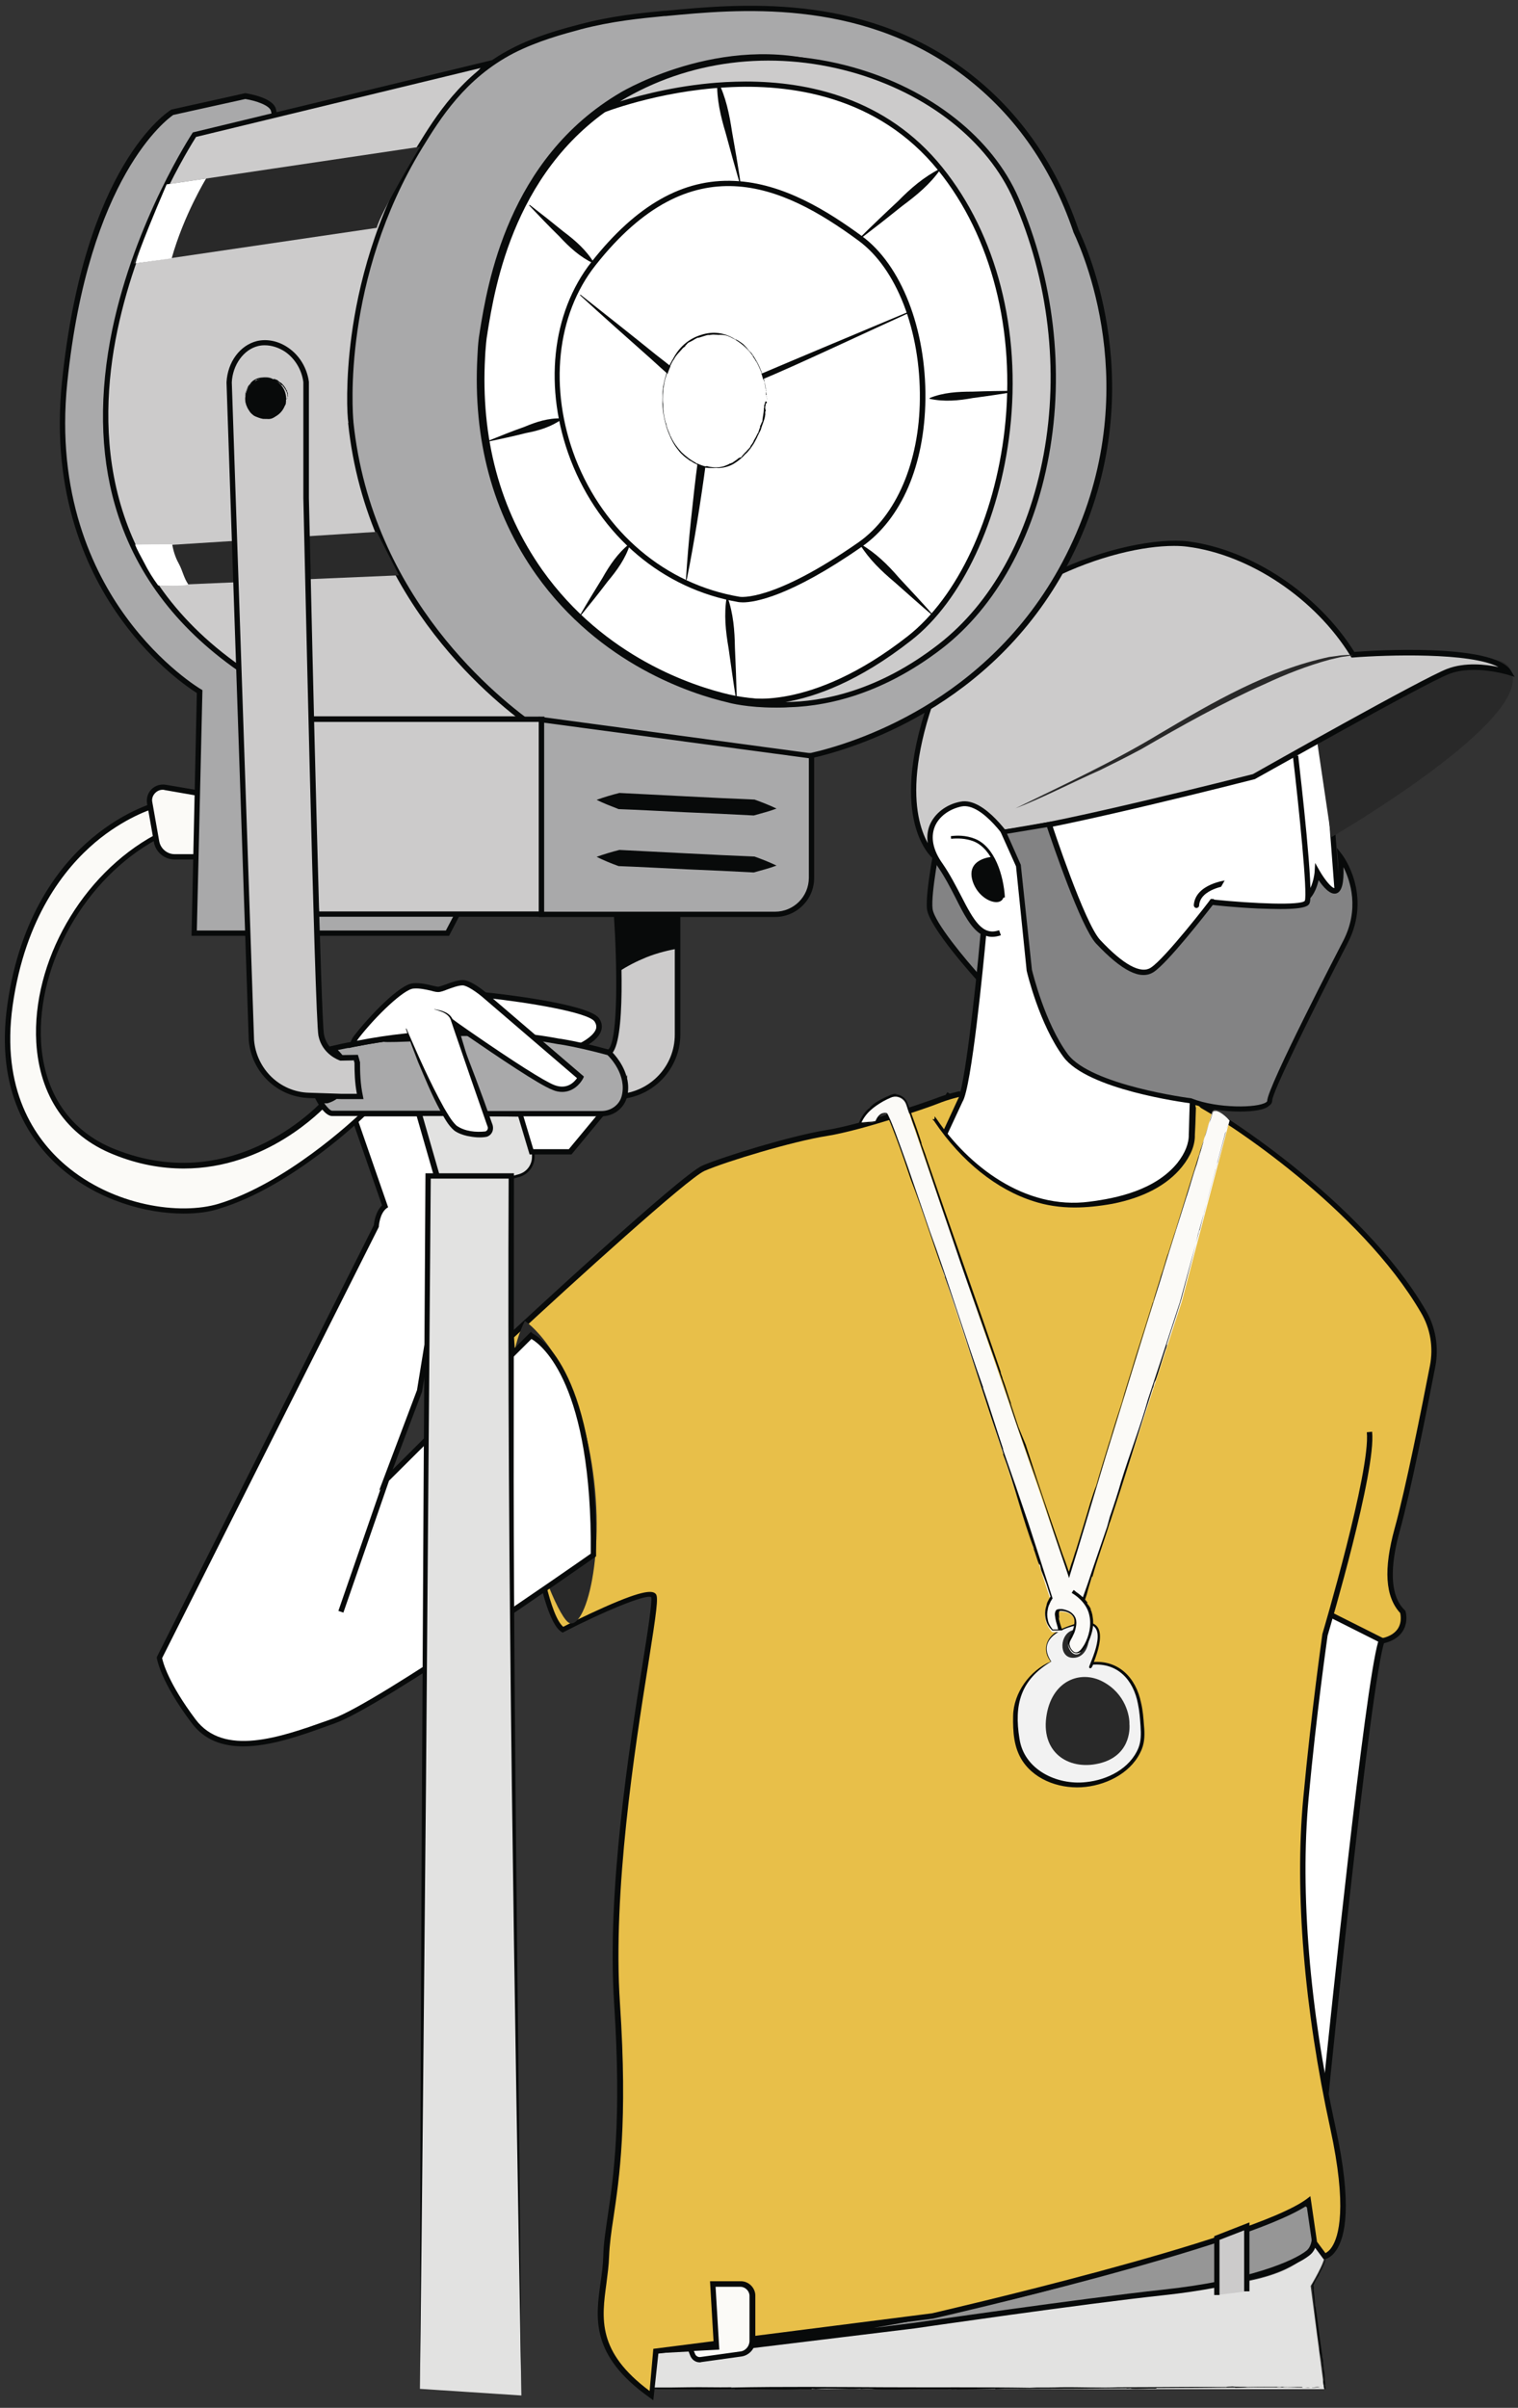 <svg width="193" height="306" viewBox="0 0 193 306" fill="none" xmlns="http://www.w3.org/2000/svg">
<rect x="0" y="0" width="193" height="306" fill="#333333" stroke="none"/>
<g clip-path="url(#clip0_611_5223)">
<path d="M168.354 303.587L166.636 290.518C166.636 290.518 168.522 287.419 168.354 286.745C168.186 286.071 167.074 285.027 167.074 285.027C167.074 285.027 166.569 288.396 158.383 289.945C150.198 291.495 141.608 291.932 141.608 291.932L116.244 295.638L95.763 298.13L83.3 298.804L82.795 303.621H168.354V303.587Z" fill="#E2E2E1"/>
<path d="M168.354 303.352H168.287L168.051 303.385L168.354 303.352Z" fill="#080A0A"/>
<path d="M166.804 303.419C166.838 303.419 166.838 303.453 166.872 303.453L167.815 303.352C167.377 303.284 167.074 303.453 166.804 303.419Z" fill="#080A0A"/>
<path d="M166.501 303.419C166.131 303.385 165.996 303.453 165.895 303.453C166.063 303.419 166.603 303.453 166.501 303.419Z" fill="#080A0A"/>
<path d="M134.871 303.453C134.905 303.453 134.939 303.453 134.972 303.453C134.905 303.419 134.871 303.419 134.871 303.453Z" fill="#080A0A"/>
<path d="M126.585 303.587L126.484 303.621C128.033 303.554 129.751 303.621 131.402 303.587H131.301C135.444 303.587 139.25 303.554 143.36 303.52C143.293 303.52 143.259 303.52 143.191 303.554C143.394 303.554 143.596 303.52 143.831 303.52C143.899 303.52 143.764 303.554 143.697 303.554C144.573 303.621 146.257 303.52 146.796 303.554C147.032 303.554 147.133 303.52 146.998 303.486C150.198 303.486 153.634 303.452 156.901 303.419C157.07 303.419 157.103 303.452 157.036 303.452C159.832 303.351 162.762 303.385 165.625 303.419C165.727 303.385 165.322 303.385 165.625 303.351C164.716 303.318 163.941 303.419 163.099 303.351L163.2 303.318C162.594 303.318 163.065 303.385 162.459 303.351C162.223 303.318 162.526 303.318 162.392 303.318C161.112 303.318 159.764 303.318 158.552 303.351C158.249 303.284 157.171 303.351 156.699 303.284C156.362 303.318 156.025 303.284 155.891 303.351C151.377 303.318 146.762 303.385 142.147 303.385C139.991 303.486 137.398 303.351 134.838 303.385C133.996 303.419 132.783 303.419 131.772 303.419L130.93 303.452C124.901 303.351 118.77 303.419 112.673 303.385C105.734 303.351 99.637 303.284 92.9 303.419C92.9 303.419 92.867 303.419 93.035 303.385C91.081 303.419 89.296 303.351 87.477 303.385C86.702 303.385 85.927 303.419 85.153 303.419C84.412 303.419 83.637 303.419 82.896 303.419C83.064 301.869 83.233 300.286 83.401 298.77C84.142 298.737 84.85 298.669 85.557 298.636C86.298 298.568 87.005 298.535 87.713 298.501C90.374 298.366 93.237 298.231 96.1 298.029C98.963 297.659 101.86 297.322 104.69 296.951V296.985C106.947 296.682 109.136 296.446 111.359 296.177C112.471 296.042 113.583 295.907 114.694 295.806C115.233 295.739 115.806 295.671 116.378 295.604C116.917 295.537 117.49 295.436 118.063 295.368C122.677 294.762 127.494 293.852 132.143 293.246C135.04 292.943 138.779 292.168 141.474 291.865C147.065 291.663 152.488 290.989 157.979 289.911C159.764 289.608 161.55 289.17 163.2 288.429C164.009 288.059 164.817 287.621 165.524 287.048C165.693 286.913 165.861 286.779 166.03 286.61C166.198 286.475 166.333 286.307 166.468 286.105C166.602 285.936 166.737 285.768 166.838 285.566C166.905 285.465 166.939 285.364 166.973 285.263C167.04 285.128 167.074 284.993 167.108 284.825C167.242 284.892 167.478 285.162 167.579 285.263C167.714 285.398 167.849 285.532 167.95 285.701C168.084 285.835 168.185 286.004 168.287 286.172C168.388 286.341 168.489 286.509 168.522 286.711C168.556 286.913 168.455 287.115 168.421 287.284C168.354 287.452 168.287 287.621 168.219 287.789C168.051 288.126 167.882 288.463 167.714 288.8C167.444 289.339 167.108 289.911 166.804 290.45C167.04 292.235 167.175 294.189 167.444 296.109V296.008C167.478 296.951 167.815 298.097 167.781 298.669L167.748 298.568C167.748 299.073 168.051 299.713 168.017 300.017L168.051 300.084C168.152 300.69 168.017 300.151 168.084 300.623C168.118 300.791 168.152 300.69 168.185 301.061C168.084 301.162 168.421 302.543 168.287 302.577C168.253 302.24 168.287 303.116 168.185 302.375C168.185 302.577 168.354 303.587 168.388 303.486C168.455 303.554 168.556 303.958 168.522 303.318L168.455 303.217C168.489 303.015 168.455 303.048 168.489 302.981C168.388 302.172 168.455 302.071 168.388 301.499C168.287 301.128 168.253 300.556 168.219 300.252V300.118C168.253 299.916 167.983 299.208 168.118 299.444C167.882 297.827 167.647 295.941 167.411 294.122C167.343 293.886 167.242 292.741 167.209 293.145C167.209 292.673 167.074 291.326 167.007 290.821C167.007 290.854 167.04 290.854 167.04 290.922C167.04 290.821 167.04 290.686 167.007 290.619C167.007 290.551 167.007 290.484 166.973 290.45C167.007 290.349 167.074 290.282 167.108 290.181C167.141 290.08 167.209 289.979 167.242 289.878C167.343 289.675 167.478 289.473 167.68 289.17C167.68 289.002 168.489 287.688 168.522 287.115C168.59 287.014 168.59 286.981 168.59 287.014C168.623 286.88 168.657 286.779 168.623 286.61C168.59 286.475 168.556 286.341 168.489 286.24C168.388 286.004 168.253 285.835 168.118 285.633C167.983 285.465 167.849 285.296 167.68 285.128L167.579 285.027L167.377 284.825C167.242 284.69 167.108 284.555 166.973 284.454C166.905 284.69 166.872 284.926 166.804 285.128C166.771 285.229 166.737 285.296 166.67 285.398C166.569 285.566 166.468 285.734 166.367 285.869C166.232 286.004 166.131 286.139 166.03 286.273C165.895 286.374 165.794 286.509 165.659 286.61C165.255 287.014 164.649 287.419 164.042 287.755C163.739 287.924 163.436 288.059 163.133 288.193C162.83 288.328 162.56 288.429 162.358 288.564C161.55 288.833 160.236 289.204 159.091 289.473L159.192 289.44C157.878 289.743 156.227 290.012 155.318 290.214C154.914 290.181 154.341 290.282 153.768 290.349C152.893 290.518 151.074 290.753 149.726 290.922C149.524 290.888 148.615 291.057 148.514 290.989C146.627 291.259 144.471 291.461 142.316 291.595L141.844 291.73H141.642C141.541 291.73 141.507 291.764 141.44 291.764L140.631 291.865C140.092 291.932 139.554 292 139.015 292.067C137.937 292.202 136.892 292.337 135.882 292.471H135.949C135.444 292.572 134.838 292.741 134.299 292.876C134.231 292.876 134.265 292.876 134.366 292.842C133.625 292.977 132.918 293.01 132.177 293.111C132.177 293.111 132.177 293.111 132.311 293.078C131.604 293.212 130.863 293.246 130.054 293.414H130.021L129.515 293.516C129.515 293.482 129.549 293.448 129.819 293.414C126.619 293.852 123.419 294.358 120.151 294.863C119.343 294.998 118.534 295.099 117.692 295.233C116.884 295.368 116.075 295.469 115.233 295.57C113.583 295.772 111.966 295.974 110.315 296.177L110.551 296.143L109.271 296.345C109.271 296.345 109.338 296.311 109.406 296.311C107.789 296.48 106.105 296.749 104.521 296.918C104.521 296.918 104.757 296.85 104.555 296.884C103.41 297.086 102.669 297.052 102.096 297.221C102.029 297.221 101.995 297.187 102.13 297.187C100.513 297.389 98.862 297.625 97.212 297.827L95.966 297.962C95.561 297.996 95.123 297.996 94.719 298.029C93.877 298.063 93.069 298.097 92.227 298.164C89.498 298.433 86.433 298.501 83.57 298.737V298.703C83.469 298.703 83.368 298.703 83.266 298.737C83.132 300.387 82.963 301.937 82.761 303.621C84.917 303.621 87.005 303.655 89.128 303.655C90.711 303.655 91.789 303.621 93.406 303.621L93.439 303.655C96.134 303.554 99.098 303.756 101.894 303.621L101.692 303.655C102.13 303.587 103.376 303.688 103.208 303.587L103.713 303.621C105.633 303.486 107.183 303.688 109.507 303.587L109.338 303.621C109.945 303.587 110.686 303.587 111.157 303.621C111.09 303.621 111.124 303.621 110.955 303.621C112.909 303.722 115.065 303.621 117.12 303.621L116.884 303.655C117.861 303.587 119.68 303.655 120.993 303.621L120.926 303.655L121.6 303.621L121.633 303.655C123.351 303.621 124.934 303.621 126.585 303.587Z" fill="#080A0A"/>
<path d="M168.286 301.364C168.286 301.431 168.287 301.499 168.32 301.566C168.287 301.566 168.286 301.431 168.286 301.364Z" fill="#080A0A"/>
<path d="M165.221 280.109C165.828 279.873 166.501 280.21 166.67 280.816C167.108 282.433 167.647 285.296 166.299 286.341C164.413 287.856 158.316 290.248 147.84 291.36C137.364 292.471 116.244 295.57 116.244 295.57L95.763 298.063L83.3 298.737C94.989 298.029 108.597 296.379 123.553 293.078C139.688 289.507 153.667 284.791 165.221 280.109Z" fill="#969696"/>
<path d="M83.334 299.073L83.3 298.4C96.639 297.591 110.18 295.705 123.486 292.741C137.6 289.608 151.613 285.263 165.086 279.772C165.457 279.637 165.895 279.637 166.265 279.839C166.636 280.008 166.872 280.345 167.007 280.715C167.579 282.804 167.95 285.499 166.501 286.61C164.278 288.395 157.676 290.652 147.874 291.697C137.532 292.808 116.513 295.873 116.277 295.907L95.797 298.4L83.334 299.073ZM165.356 280.412C151.815 285.903 137.768 290.282 123.621 293.381C119.444 294.29 115.267 295.132 111.09 295.84L116.21 295.2C116.412 295.166 137.465 292.101 147.806 290.989C158.821 289.81 164.48 287.317 166.097 286.037C166.973 285.364 167.074 283.477 166.367 280.85C166.299 280.648 166.164 280.48 165.996 280.412C165.76 280.345 165.558 280.345 165.356 280.412Z" fill="#080A0A"/>
<path d="M120.724 138.97C120.05 139.981 119.343 140.991 118.669 142.002C119.275 150.962 125.743 157.901 133.052 158.777C142.114 159.855 151.882 151.501 151.68 139.947C153.937 140.89 172.699 152.511 180.952 166.659C182.198 168.781 182.603 171.274 182.131 173.699C181.087 179.19 178.998 189.565 177.651 194.382C175.765 201.085 177.146 203.611 178.325 204.857C178.325 204.857 180.076 210.921 168.354 207.822" fill="#E8BF49"/>
<path d="M173.979 209.034C172.43 209.034 170.543 208.731 168.287 208.125L168.455 207.485C174.249 209.034 176.539 208.26 177.449 207.316C178.291 206.474 178.089 205.295 178.021 204.992C176.101 202.904 175.899 199.4 177.314 194.247C178.661 189.43 180.75 178.988 181.794 173.598C182.266 171.24 181.861 168.815 180.649 166.794C172.969 153.623 155.891 142.406 152.017 140.452C151.949 145.909 149.659 151.063 145.684 154.701C142.012 158.002 137.398 159.619 133.019 159.114C125.238 158.17 118.938 150.827 118.332 142.035V141.934L118.4 141.833C118.736 141.328 119.073 140.823 119.444 140.318C119.781 139.812 120.117 139.307 120.454 138.802L121.027 139.172C120.69 139.678 120.353 140.183 119.983 140.688C119.646 141.16 119.343 141.631 119.006 142.103C119.612 150.558 125.675 157.564 133.086 158.44C137.263 158.945 141.676 157.396 145.213 154.196C149.187 150.591 151.444 145.404 151.343 139.947V139.442L151.815 139.644C154.509 140.789 173.103 152.545 181.255 166.491C182.535 168.646 182.973 171.24 182.468 173.766C181.424 179.19 179.335 189.632 177.988 194.483C175.933 201.826 177.92 203.948 178.594 204.622L178.661 204.689L178.695 204.756C178.729 204.824 179.2 206.542 177.954 207.788C177.112 208.63 175.798 209.034 173.979 209.034Z" fill="#080A0A"/>
<path d="M168.522 266.13C168.522 266.13 173.878 213.38 175.663 208.496L168.388 204.824C168.388 204.824 159.764 221.7 160.472 237.027C161.145 252.319 168.522 266.13 168.522 266.13Z" fill="white"/>
<path d="M168.758 267.275L168.253 266.298C168.185 266.164 160.842 252.252 160.168 237.06C159.461 221.835 168.051 204.858 168.118 204.689L168.286 204.386L176.135 208.327L176.034 208.597C174.282 213.38 168.96 265.625 168.926 266.164L168.758 267.275ZM168.522 205.262C167.377 207.586 160.135 223.047 160.775 236.993C161.347 249.658 166.602 261.448 168.286 264.917C169.095 257.103 173.508 214.458 175.226 208.63L168.522 205.262Z" fill="#080A0A"/>
<path d="M122.105 138.97C122.105 138.97 120.555 139.307 119.006 139.913C117.456 140.52 109.372 143.282 105.06 143.956C100.749 144.629 92.159 147.223 89.397 148.436C86.635 149.648 64.976 169.758 64.976 169.758C64.976 169.758 67.401 204.487 71.544 207.081C71.544 207.081 82.222 201.59 83.064 202.769C83.906 203.948 77.035 233.557 78.416 254.542C79.797 275.528 77.203 281.018 77.035 286.711C76.866 292.404 73.599 297.894 82.795 304.429L83.3 298.737L118.467 294.257C118.467 294.257 159.225 284.96 166.299 279.637L167.074 284.96L168.354 286.677C168.354 286.677 172.834 286.004 169.398 270.34C165.962 254.677 164.918 239.889 165.962 228.538C167.007 217.186 168.388 207.721 168.388 207.721C168.388 207.721 174.586 186.903 174.047 181.918" fill="#E8BF49"/>
<path d="M83.064 305.036L82.593 304.699C75.047 299.343 75.721 294.627 76.361 290.046C76.529 288.934 76.664 287.823 76.698 286.711C76.732 285.094 77.001 283.477 77.27 281.591C77.978 276.842 79.056 269.633 78.079 254.576C77.136 240.26 79.999 222.138 81.717 211.325C82.391 207.148 82.93 203.544 82.795 202.971C82.054 202.567 76.496 204.925 71.713 207.384L71.544 207.485L71.376 207.384C67.132 204.723 64.74 171.24 64.639 169.792V169.623L64.773 169.522C65.649 168.714 86.5 149.345 89.296 148.132C92.024 146.953 100.648 144.326 105.027 143.619C109.372 142.945 117.557 140.115 118.905 139.61C120.454 139.004 122.004 138.667 122.071 138.667L122.206 139.341C122.206 139.341 120.656 139.678 119.174 140.284C117.827 140.823 109.574 143.652 105.161 144.36C100.816 145.033 92.26 147.627 89.565 148.806C87.443 149.749 72.858 162.987 65.346 169.96C66.02 179.526 68.412 204.049 71.612 206.744C72.251 206.407 74.542 205.262 76.9 204.217C81.986 201.96 83.031 202.129 83.401 202.6C83.704 203.038 83.502 204.655 82.424 211.46C80.706 222.239 77.877 240.294 78.82 254.576C79.831 269.7 78.719 276.943 78.012 281.726C77.708 283.679 77.506 285.195 77.439 286.778C77.405 287.924 77.237 289.069 77.102 290.181C76.496 294.661 75.889 298.871 82.593 303.857L83.064 298.501L118.501 293.987C118.871 293.886 159.225 284.656 166.164 279.435L166.602 279.098L167.444 284.892L168.522 286.341C168.691 286.24 169.028 286.037 169.331 285.566C170.207 284.252 171.318 280.547 169.129 270.475C165.828 255.351 164.581 240.496 165.693 228.571C166.737 217.354 168.118 207.822 168.118 207.721V207.687C168.185 207.485 174.282 186.87 173.777 182.019L174.451 181.952C174.99 186.903 169.129 206.71 168.792 207.855C168.724 208.394 167.377 217.691 166.367 228.639C165.289 240.496 166.501 255.283 169.802 270.34C171.958 280.21 171.049 284.319 169.87 286.004C169.23 286.947 168.556 287.082 168.489 287.082L168.287 287.115L166.838 285.162L166.131 280.311C157.979 285.633 120.252 294.29 118.635 294.661L83.704 299.107L83.064 305.036Z" fill="#080A0A"/>
<path d="M124.429 124.318C124.429 124.318 118.501 117.783 118.231 115.56C117.962 113.336 119.545 105.757 119.545 105.757L125.574 104.713C125.574 104.713 131.368 120.545 129.145 122.6C126.922 124.688 124.429 124.318 124.429 124.318Z" fill="#838384"/>
<path d="M124.901 124.688C124.597 124.688 124.395 124.654 124.362 124.654L124.227 124.621L124.16 124.52C123.924 124.25 118.164 117.884 117.861 115.56C117.591 113.303 119.107 105.959 119.174 105.656L119.208 105.42L125.743 104.275L125.844 104.545C126.45 106.195 131.638 120.646 129.313 122.802C127.663 124.452 125.81 124.688 124.901 124.688ZM124.597 123.981C125.103 124.014 127.124 124.048 128.909 122.33C130.391 120.949 127.562 111.147 125.339 105.084L119.814 106.027C119.545 107.307 118.332 113.572 118.568 115.492C118.77 117.21 122.913 122.128 124.597 123.981Z" fill="#080A0A"/>
<path d="M154.712 291.663V284.421L158.518 282.939V291.191" fill="#CCCBCB"/>
<path d="M155.048 291.663H154.375V284.185L158.855 282.433V291.191H158.181V283.444L155.048 284.657V291.663Z" fill="#080A0A"/>
<path d="M90.61 290.282H94.18C94.989 290.282 95.662 290.956 95.662 291.764V297.49C95.662 298.333 95.022 299.074 94.18 299.175L89.094 299.882C88.656 299.949 88.218 299.68 88.05 299.242L87.746 298.467L91.081 298.299L90.61 290.282Z" fill="#FBFAF7"/>
<path d="M88.959 300.219C88.42 300.219 87.949 299.882 87.746 299.343L87.275 298.13L90.744 297.962L90.273 289.911H94.214C95.191 289.911 96.033 290.754 96.033 291.73V297.457C96.033 298.467 95.258 299.343 94.248 299.478L89.161 300.185C89.094 300.219 89.026 300.219 88.959 300.219ZM88.218 298.77L88.353 299.107C88.454 299.41 88.757 299.579 89.026 299.545L94.113 298.838C94.787 298.77 95.292 298.164 95.292 297.49V291.764C95.292 291.158 94.753 290.619 94.147 290.619H90.98L91.452 298.602L88.218 298.77Z" fill="#080A0A"/>
<path d="M168.59 94.069L170.072 113.606L166.737 118.355L149.76 127.652L137.263 121.117L132.412 103.803C132.412 103.803 166.872 89.723 168.59 94.069Z" fill="white"/>
<path d="M149.76 128.023L136.96 121.353L131.974 103.601L132.244 103.5C133.49 102.995 162.931 91.003 168.051 93.193C168.455 93.361 168.724 93.631 168.859 93.968L168.893 94.069L170.375 113.74L166.939 118.658L149.76 128.023ZM137.532 120.882L149.726 127.282L166.468 118.119L169.701 113.538L168.219 94.17C168.152 94.035 168.017 93.9 167.781 93.799C163.166 91.845 135.848 102.759 132.783 104.006L137.532 120.882Z" fill="#080A0A"/>
<path d="M156.093 112.191C156.093 112.191 152.286 112.595 152.118 115.054L156.093 112.191Z" fill="white"/>
<path d="M152.118 115.391C151.916 115.391 151.781 115.223 151.781 115.02C151.983 112.326 155.891 111.854 156.059 111.854C156.261 111.82 156.396 111.955 156.429 112.157C156.463 112.326 156.328 112.494 156.126 112.528C156.093 112.528 152.589 112.932 152.455 115.088C152.455 115.256 152.286 115.391 152.118 115.391Z" fill="#080A0A"/>
<path d="M169.263 106.397C169.263 106.397 193.045 92.62 192.337 86.052C191.63 79.483 174.013 88.544 167.512 94.574L169.263 106.397Z" fill="#292929"/>
<path d="M118.871 108.89C118.871 108.89 113.212 104.376 118.265 89.42C123.318 74.464 143.09 68.165 151.006 69.142C158.922 70.152 167.343 75.643 171.992 83.222C171.992 83.222 189.575 81.841 191.798 85.445C191.798 85.445 187.419 84.064 184.118 85.344C180.817 86.624 159.427 98.717 159.427 98.717C159.427 98.717 134.366 105.117 127.629 105.791L118.871 108.89Z" fill="#CCCBCB"/>
<path d="M118.804 109.26L118.669 109.159C118.433 108.957 112.875 104.309 117.962 89.319C123.216 73.757 143.562 67.896 151.074 68.805C159.124 69.849 167.579 75.475 172.194 82.852C174.282 82.683 189.912 81.673 192.102 85.243L192.573 86.018L191.697 85.749C191.664 85.749 187.386 84.435 184.253 85.647C181.019 86.894 159.832 98.885 159.596 98.987L159.529 99.02C159.293 99.088 134.467 105.42 127.73 106.094L118.804 109.26ZM149.255 69.378C145.415 69.378 139.621 70.624 133.692 73.588C128.337 76.317 121.33 81.268 118.568 89.521C114.088 102.793 118.13 107.677 118.938 108.486L127.595 105.42C134.097 104.78 158.114 98.683 159.293 98.38C160.606 97.639 180.75 86.254 183.984 85.007C186.24 84.132 188.902 84.435 190.518 84.772C186.948 82.885 176.303 83.222 172.026 83.559H171.823L171.722 83.391C167.242 76.081 158.889 70.489 150.973 69.479C150.467 69.411 149.895 69.378 149.255 69.378Z" fill="#080A0A"/>
<path d="M129.111 102.726C135.309 99.694 141.575 96.797 147.469 93.227C154.24 89.218 161.246 85.142 168.994 83.492L170.476 83.29C170.981 83.256 171.453 83.222 171.958 83.222C171.992 83.222 171.992 83.29 171.958 83.29L170.51 83.492L169.061 83.829C166.232 84.603 163.47 85.681 160.809 86.927C155.419 89.319 150.265 92.216 145.145 95.18C143.394 96.123 141.642 96.999 139.857 97.875C136.353 99.424 132.547 101.412 129.111 102.726Z" fill="#292929"/>
<path d="M125.035 118.389C125.035 118.389 123.216 138.162 122.037 139.913L119.04 146.381C119.04 146.381 131.671 161.539 142.922 156.015C154.173 150.49 152.017 136.41 152.017 136.41L128.707 107.239C128.707 107.239 125.136 101.58 122.172 102.187C119.174 102.793 116.581 105.791 119.545 110.001C122.509 114.246 123.553 119.837 127.09 118.591" fill="white"/>
<path d="M137.701 157.564C134.265 157.564 130.492 156.217 126.585 153.556C122.037 150.457 118.837 146.65 118.804 146.617L118.669 146.448L121.768 139.745C122.576 138.532 123.957 126.608 124.665 118.692C123.419 117.884 122.509 116.132 121.532 114.178C120.859 112.865 120.151 111.484 119.275 110.204C117.591 107.812 117.76 105.993 118.197 104.881C118.804 103.399 120.286 102.22 122.105 101.883C125.204 101.243 128.707 106.667 128.977 107.071L152.32 136.309V136.41C152.354 136.545 154.375 150.794 143.057 156.352C141.406 157.126 139.587 157.564 137.701 157.564ZM119.444 146.314C120.859 147.897 132.513 160.731 142.787 155.712C153.229 150.592 151.848 137.724 151.714 136.545L128.438 107.408C128.404 107.34 124.968 101.951 122.24 102.49C120.656 102.827 119.343 103.804 118.837 105.084C118.298 106.465 118.635 108.081 119.848 109.766C120.757 111.079 121.499 112.528 122.172 113.808C123.823 117.042 124.934 118.962 127.023 118.221L127.259 118.861C126.551 119.096 125.911 119.13 125.372 118.928C125.035 122.566 123.52 138.229 122.374 140.015L119.444 146.314Z" fill="#080A0A"/>
<path d="M118.669 141.901C118.669 141.901 126.012 154.431 138.476 153.084C150.939 151.737 151.545 144.831 151.545 144.831L151.714 139.913C151.714 139.913 159.293 145 147.773 154.97C136.219 164.941 115.031 154.97 118.669 141.901Z" fill="#E8BF49"/>
<path d="M151.882 140.149C151.815 139.981 151.747 139.812 151.747 139.644C151.646 139.577 151.545 139.509 151.444 139.442V139.913C151.41 140.857 151.343 143.248 151.309 144.158C151.343 145.539 150.669 146.819 149.827 147.897C147.133 151.198 142.652 152.343 138.577 152.882C130.526 153.96 123.317 148.739 118.972 142.339C118.972 142.372 118.972 142.406 118.938 142.406C118.972 142.44 118.972 142.474 118.972 142.474C122.004 146.954 126.282 150.861 131.503 152.512C134.669 153.556 138.139 153.455 141.372 152.747C144.606 152.107 147.941 150.76 150.097 148.133C151.006 147.021 151.747 145.64 151.714 144.158L151.781 142.743C151.781 142.743 151.815 141.53 151.848 140.756C151.815 140.621 151.781 140.52 151.781 140.385C151.848 140.318 151.848 140.217 151.882 140.149Z" fill="#080A0A"/>
<path d="M136.623 153.455C134.77 153.455 133.019 153.185 131.469 152.68C126.72 151.198 122.24 147.594 118.837 142.575L118.804 142.507L118.534 142.238H118.804L118.837 141.867L119.107 142.238C123.048 148.031 130.223 153.825 138.543 152.714C141.979 152.276 146.863 151.265 149.693 147.796C150.669 146.549 151.175 145.303 151.141 144.158C151.175 143.652 151.175 142.777 151.208 141.901C151.242 141.126 151.242 140.351 151.276 139.913V139.139L151.916 139.577V139.678C151.916 139.812 151.983 139.947 152.05 140.116L152.084 140.183L152.05 140.25C152.05 140.25 152.05 140.284 152.05 140.318C152.05 140.351 152.017 140.419 151.983 140.486C151.983 140.553 152.017 140.621 152.017 140.688L152.05 140.789V140.823C152.017 141.598 151.983 142.81 151.983 142.81L151.916 144.225C151.949 145.539 151.377 146.92 150.265 148.301C148.379 150.625 145.381 152.208 141.44 152.983C139.756 153.286 138.139 153.455 136.623 153.455ZM151.613 139.88C151.613 140.351 151.579 141.126 151.545 141.901C151.512 142.777 151.478 143.686 151.478 144.158C151.512 145.37 151.006 146.65 149.962 147.998C147.84 150.591 144.64 151.838 141.709 152.511C145.381 151.737 148.177 150.221 149.962 148.031C151.04 146.718 151.579 145.404 151.545 144.158L151.613 142.743C151.613 142.743 151.646 141.564 151.68 140.789V140.756C151.646 140.654 151.613 140.553 151.613 140.419V140.351L151.646 140.318C151.646 140.318 151.68 140.284 151.68 140.25V140.217C151.68 140.082 151.646 139.981 151.613 139.88Z" fill="#080A0A"/>
<path d="M133.625 211.156C133.625 211.156 131.031 207.99 136.623 206.474C138.038 206.104 138.846 206.239 139.318 206.676C140.564 207.889 138.577 211.796 138.678 211.83C138.711 211.83 138.779 211.628 138.88 211.392C140.497 211.291 141.541 211.729 142.046 212.032C144.775 213.582 145.078 217.321 145.213 218.736C145.314 220.15 145.448 221.262 144.909 222.475C143.36 225.944 138.678 227.494 135.006 226.651C134.366 226.517 131.873 225.91 130.358 223.687C129.28 222.104 129.212 220.386 129.145 219.173C129.111 218.23 129.044 216.883 129.65 215.367C130.661 212.807 132.783 211.561 133.625 211.156Z" fill="#F2F2F2"/>
<path d="M133.591 211.157C132.547 209.843 132.918 208.226 134.332 207.384C134.972 206.946 135.848 206.643 136.589 206.407C141.069 205.161 139.991 209.034 138.88 211.695C138.88 211.729 138.846 211.83 138.812 211.864C138.812 211.763 138.711 211.695 138.644 211.695C138.543 211.729 138.577 211.729 138.543 211.729L138.577 211.662C138.61 211.594 138.678 211.392 138.711 211.325L138.745 211.224H138.846C142.248 210.921 144.438 213.245 145.078 216.411C145.314 217.388 145.381 218.365 145.448 219.308C145.549 220.285 145.549 221.329 145.179 222.272C144.034 225.136 140.968 226.753 138.038 227.089C135.073 227.426 131.739 226.382 130.021 223.822C128.875 222.104 128.774 220.049 128.808 218.062C128.875 215.098 130.93 212.302 133.591 211.157ZM133.659 211.157C129.751 213.481 128.909 216.647 129.617 220.959C130.189 224.9 134.366 226.887 138.038 226.483C140.8 226.214 143.663 224.765 144.741 222.138C145.078 221.296 145.078 220.352 145.01 219.376C144.943 218.399 144.876 217.456 144.674 216.512C144.101 213.514 142.114 211.291 138.88 211.561L139.015 211.46L138.913 211.695C138.846 211.797 138.846 211.864 138.745 211.965C138.644 212.066 138.442 211.999 138.476 211.83C138.509 211.662 138.61 211.493 138.644 211.359C139.655 208.933 140.699 205.464 136.623 206.609C134.366 207.148 131.941 208.596 133.659 211.157Z" fill="#080A0A"/>
<path d="M138.442 208.327C138.442 208.327 138.307 210.685 136.421 210.685C134.534 210.685 134.703 207.552 136.488 207.148C138.273 206.744 138.442 208.327 138.442 208.327Z" fill="#292929"/>
<path d="M154.173 141.193L135.882 200.377L115.199 140.351C114.93 139.577 114.054 139.172 113.279 139.476C111.966 140.015 110.147 141.059 109.406 142.743L111.292 142.575C111.292 142.575 111.629 141.362 112.673 141.53C113.717 141.699 133.49 203.106 133.49 203.106C133.49 203.106 131.941 205.43 133.76 207.418H135.04C135.04 207.418 134.097 204.857 134.703 204.824C135.309 204.756 136.859 205.026 136.69 206.474C136.522 207.923 135.646 208.361 135.814 209.135C135.983 209.91 136.758 210.853 137.701 209.742C138.644 208.63 140.362 204.588 136.421 202.264L137.836 203.409L150.265 165.379L156.328 142.406C156.295 142.372 155.082 140.924 154.173 141.193Z" fill="#FBFAF7"/>
<path d="M154.173 141.227H154.307C154.409 141.227 154.543 141.227 154.644 141.261C154.476 141.194 154.341 141.194 154.173 141.227Z" fill="#080A0A"/>
<path d="M156.16 142.305C156.126 142.238 156.126 142.271 156.093 142.238C155.756 141.901 155.419 141.598 154.981 141.396C155.52 141.665 155.857 142.002 156.16 142.305Z" fill="#080A0A"/>
<path d="M156.194 142.608C156.059 143.114 155.992 143.349 155.958 143.484C155.992 143.282 156.228 142.507 156.194 142.608Z" fill="#080A0A"/>
<path d="M142.484 188.352C142.484 188.318 142.518 188.251 142.518 188.184C142.484 188.285 142.484 188.318 142.484 188.352Z" fill="#080A0A"/>
<path d="M138.846 200.31L138.88 200.445C139.486 198.188 140.429 195.729 141.137 193.371L141.103 193.539C143.057 187.611 144.741 182.087 146.627 176.192C146.594 176.293 146.594 176.327 146.594 176.428C146.661 176.124 146.728 175.821 146.863 175.484C146.897 175.417 146.863 175.585 146.829 175.687C147.301 174.474 147.975 172.015 148.278 171.274C148.379 170.937 148.413 170.769 148.312 170.937C148.682 169.792 149.053 168.613 149.457 167.434C149.659 166.827 149.827 166.255 150.029 165.648C150.232 165.042 150.366 164.436 150.535 163.83C151.175 161.404 151.815 158.945 152.421 156.554C152.488 156.318 152.522 156.284 152.522 156.352C153.533 152.242 154.745 147.998 155.857 143.821C155.891 143.652 155.722 144.259 155.823 143.821C155.453 145.168 155.183 146.28 154.846 147.492L154.88 147.324C154.644 148.2 154.88 147.526 154.611 148.436C154.509 148.806 154.611 148.335 154.577 148.503C154.072 150.389 153.533 152.343 153.095 154.128C152.926 154.566 152.556 156.149 152.32 156.823C152.219 157.328 152.084 157.8 152.05 158.002C151.613 159.653 151.141 161.303 150.703 162.954C150.467 163.796 150.265 164.604 150.029 165.446C149.76 166.255 149.49 167.097 149.221 167.905C148.143 171.206 147.065 174.508 145.954 177.842C145.078 181.009 143.663 184.647 142.518 188.352C142.484 188.386 142.518 188.386 142.518 188.352C142.181 189.565 141.608 191.316 141.103 192.765L140.766 194.011C140.126 195.83 139.52 197.683 138.88 199.502C138.577 200.411 138.273 201.354 137.937 202.264L137.735 202.836L137.667 203.005C137.633 202.971 137.566 202.937 137.532 202.904L136.522 202.062L136.252 202.432C137.33 203.072 138.273 204.083 138.509 205.329C138.779 206.542 138.476 207.889 137.869 209.001C137.701 209.27 137.532 209.54 137.33 209.742C137.128 209.944 136.859 210.045 136.657 209.977C136.455 209.91 136.252 209.674 136.118 209.439C136.05 209.304 136.017 209.169 135.983 209.034C135.949 208.9 135.983 208.799 136.017 208.664C136.118 208.394 136.32 208.125 136.454 207.788C136.623 207.485 136.724 207.148 136.791 206.777C136.859 206.441 136.892 206.036 136.758 205.666C136.623 205.295 136.32 204.992 135.983 204.79C135.781 204.689 135.579 204.622 135.343 204.554C135.242 204.521 135.141 204.521 135.04 204.487H134.972H134.871H134.636C134.534 204.521 134.467 204.521 134.366 204.554C134.299 204.588 134.231 204.689 134.198 204.756C134.13 204.925 134.097 205.127 134.13 205.295C134.164 205.565 134.198 205.801 134.265 206.07C134.332 206.306 134.4 206.542 134.467 206.777L134.501 206.946L134.534 207.081C134.501 207.081 134.433 207.081 134.4 207.081H134.231H133.894C133.861 207.081 133.861 207.081 133.827 207.081L133.793 207.013C133.524 206.676 133.288 206.272 133.221 205.834C133.12 205.396 133.12 204.958 133.221 204.521C133.254 204.285 133.322 204.083 133.423 203.881C133.457 203.78 133.524 203.678 133.558 203.577C133.591 203.51 133.591 203.476 133.659 203.409C133.692 203.308 133.76 203.241 133.827 203.14C133.322 201.523 132.783 199.906 132.278 198.289C131.772 196.739 131.267 195.19 130.762 193.607C129.718 190.508 128.64 187.375 127.494 184.141C127.528 184.141 127.494 184.074 127.595 184.31C126.652 181.514 125.878 178.954 124.968 176.327H125.002C122.677 169.825 120.522 162.718 118.231 156.486C117.322 153.825 116.378 151.063 115.402 148.234C114.896 146.819 114.391 145.404 113.852 143.956C113.583 143.248 113.313 142.541 112.976 141.833C112.943 141.732 112.875 141.665 112.842 141.564C112.808 141.53 112.774 141.463 112.74 141.463L112.572 141.429C112.37 141.429 112.168 141.463 111.999 141.564C111.663 141.766 111.427 142.17 111.326 142.473C111.258 142.473 111.191 142.473 111.124 142.507L110.888 142.541L110.416 142.574L109.945 142.608L109.709 142.642H109.608H109.54C109.507 142.642 109.54 142.608 109.54 142.608C109.675 142.339 109.81 142.103 110.012 141.833C110.214 141.564 110.416 141.328 110.686 141.092C111.157 140.654 111.73 140.284 112.303 139.947C112.606 139.779 112.875 139.644 113.178 139.509C113.482 139.374 113.785 139.273 114.122 139.307L114.088 139.341C114.492 139.374 114.896 139.644 115.098 139.981C115.199 140.149 115.267 140.351 115.334 140.553L115.536 141.16C115.806 141.968 116.075 142.777 116.378 143.551C116.917 145.135 117.456 146.751 117.995 148.335C119.073 151.535 120.151 154.701 121.263 157.935C123.486 164.604 126.113 171.543 128.336 178.247C129.65 182.423 131.739 187.779 132.985 191.72C133.625 193.741 134.299 195.729 134.972 197.716L135.478 199.198L135.747 200.007L135.916 200.512C135.916 200.579 135.949 200.512 135.949 200.478L135.983 200.344L136.05 200.108C136.353 199.097 136.69 198.053 136.993 197.043C138.206 193.068 139.385 189.059 140.598 185.017C142.922 177.573 145.145 170.129 147.469 162.92C148.48 159.484 149.726 155.745 150.905 151.939L150.872 152.074C151.309 150.726 151.781 149.008 152.084 148.166L152.05 148.301C152.286 147.593 152.522 146.617 152.691 146.179L152.724 146.044C152.994 145.168 152.758 145.943 152.96 145.269C153.027 145 152.96 145.168 153.128 144.629C153.196 144.528 153.802 142.473 153.836 142.44C153.701 142.911 154.072 141.699 153.768 142.777C153.869 142.473 154.307 140.991 154.274 141.126C154.307 140.991 154.476 140.419 154.173 141.294L154.139 141.463C154.038 141.766 154.072 141.699 154.038 141.8C153.667 142.979 153.6 143.113 153.331 143.956C153.162 144.528 152.926 145.303 152.758 145.775L152.691 145.943C152.589 146.212 152.32 147.29 152.387 146.92C151.646 149.278 150.804 152.006 149.996 154.634C149.895 155.004 149.356 156.655 149.558 156.082C149.322 156.722 148.716 158.709 148.48 159.417C148.48 159.383 148.48 159.349 148.514 159.248C148.042 160.663 148.042 160.933 147.57 162.246C147.537 162.482 146.796 164.672 146.627 165.413C146.56 165.581 146.526 165.615 146.56 165.547C145.819 167.939 144.977 170.566 144.337 172.588C143.831 174.339 143.023 176.764 142.619 178.28C142.215 179.493 141.575 181.48 141.069 183.232L141.103 183.063C140.497 185.017 139.756 187.442 139.385 188.79C139.149 189.329 138.88 190.171 138.61 191.013C138.24 192.327 137.431 194.92 136.825 196.908C136.69 197.211 136.32 198.558 136.252 198.626C136.151 198.963 136.05 199.266 135.949 199.603C135.949 199.636 135.916 199.704 135.916 199.737L135.848 199.603C135.612 198.895 135.343 198.154 135.073 197.447C134.568 195.965 134.029 194.415 133.49 192.866C132.412 189.733 131.368 186.567 130.425 183.636L130.459 183.703C130.155 182.962 129.785 182.12 129.482 181.346C129.448 181.278 129.482 181.278 129.515 181.447C129.145 180.369 128.842 179.358 128.471 178.28C128.471 178.28 128.471 178.28 128.572 178.449C128.202 177.472 127.932 176.36 127.461 175.181V175.114L127.191 174.373C127.225 174.373 127.259 174.406 127.393 174.811C124.261 165.615 120.892 156.183 117.658 146.751L117.793 147.088L117.12 145.269C117.153 145.269 117.187 145.37 117.221 145.438C116.85 144.259 116.446 143.08 116.008 141.901C115.806 141.328 115.604 140.722 115.368 140.149C115.132 139.509 114.492 139.071 113.818 139.071C113.818 139.038 114.256 139.038 113.852 139.004C113.583 139.004 113.347 139.105 113.178 139.172C112.976 139.273 112.808 139.341 112.639 139.408C112.303 139.577 111.999 139.711 111.73 139.88C111.191 140.183 110.787 140.486 110.517 140.857C110.45 140.924 110.383 140.924 110.517 140.789C110.282 141.025 110.046 141.261 109.844 141.53C109.776 141.598 109.743 141.665 109.709 141.732L109.642 141.833C109.608 141.867 109.574 141.934 109.54 142.002C109.406 142.204 109.305 142.44 109.204 142.676L109.17 142.743L109.136 142.777H109.17H109.338C109.473 142.777 109.574 142.777 109.709 142.743L110.349 142.676C110.719 142.642 111.09 142.608 111.46 142.574C111.494 142.507 111.528 142.406 111.562 142.339C111.595 142.271 111.595 142.238 111.629 142.17C111.663 142.069 111.73 142.002 111.797 141.901C111.932 141.732 112.067 141.631 112.269 141.564C112.37 141.53 112.471 141.53 112.538 141.53C112.572 141.53 112.606 141.53 112.639 141.53C112.673 141.53 112.673 141.564 112.707 141.598C112.808 141.766 112.909 141.968 112.976 142.17C113.347 143.012 113.65 143.854 113.987 144.73C114.627 146.448 115.233 148.2 115.806 149.918C117.322 153.791 118.669 158.238 120.151 162.246H120.117C122.004 167.501 123.722 173.16 125.541 178.651C126.282 180.941 126.821 182.457 127.562 184.748L127.528 184.815C128.977 188.621 129.987 193 131.503 196.942L131.334 196.672C131.638 197.245 132.075 199.131 132.21 198.828L132.379 199.569C132.614 200.142 132.817 200.681 133.019 201.219C133.12 201.489 133.187 201.758 133.288 202.062C133.389 202.331 133.457 202.601 133.558 202.904C133.423 203.106 133.356 203.241 133.254 203.443C133.153 203.611 133.086 203.813 133.052 204.015C132.918 204.42 132.85 204.824 132.884 205.262C132.918 205.7 133.019 206.137 133.254 206.542C133.322 206.643 133.389 206.744 133.457 206.845C133.524 206.946 133.625 207.013 133.692 207.114L133.76 207.182L133.793 207.215H133.827H134.029C134.164 207.215 134.265 207.215 134.4 207.182L134.164 207.215C134.467 207.215 134.804 207.215 135.073 207.182C134.838 206.542 134.636 205.935 134.602 205.464C134.636 205.565 134.636 205.531 134.703 205.733C134.669 205.531 134.636 205.295 134.636 205.093C134.636 204.992 134.636 204.891 134.669 204.824C134.703 204.79 134.703 204.756 134.77 204.723C134.804 204.723 134.871 204.723 134.905 204.723C135.444 204.723 136.151 204.958 136.454 205.464C136.623 205.733 136.623 206.036 136.589 206.34C136.556 206.676 136.488 206.98 136.353 207.283C136.219 207.586 136.05 207.855 135.916 208.192C135.848 208.361 135.781 208.529 135.781 208.697C135.781 208.866 135.814 209.034 135.882 209.203C136.017 209.506 136.185 209.809 136.488 210.011C136.791 210.18 137.196 210.112 137.431 209.91C137.364 210.011 137.263 210.112 137.162 210.18C137.566 210.011 137.836 209.641 138.105 209.203C138.375 208.765 138.577 208.26 138.745 207.721C138.913 207.182 139.015 206.609 138.981 206.036C138.981 205.767 138.913 205.464 138.88 205.194C138.846 205.06 138.812 204.925 138.779 204.824C138.745 204.756 138.745 204.689 138.711 204.655C138.678 204.588 138.644 204.554 138.644 204.487L138.745 204.588L138.509 204.15C138.408 204.015 138.307 203.881 138.206 203.746L138.273 203.678C137.802 203.005 137.128 202.5 136.488 202.095L136.353 202.264C136.69 202.533 137.061 202.803 137.398 203.072L137.701 203.308C137.802 203.375 137.937 203.544 137.937 203.342L138.172 202.634C138.341 201.927 138.61 201.118 138.846 200.31Z" fill="#080A0A"/>
<path d="M153.128 144.326C153.162 144.225 153.196 144.124 153.23 144.023C153.23 144.057 153.162 144.225 153.128 144.326Z" fill="#080A0A"/>
<path d="M143.596 219.106C143.596 219.106 144.034 222.879 140.059 224.024C136.118 225.136 132.412 222.913 133.019 218.264C133.625 213.616 137.33 212.167 140.227 213.717C143.124 215.266 143.629 218.096 143.596 219.106Z" fill="#292929"/>
<path d="M170.442 108.89C170.442 108.89 174.215 113.741 171.116 119.737C168.017 125.699 161.482 138.6 161.482 139.914C161.482 141.194 155.149 141.362 151.444 139.914C151.444 139.914 138.543 138.297 135.478 134.154C132.412 130.01 130.863 123.307 130.863 123.307L129.515 110.035L127.629 105.791L133.423 104.814C133.423 104.814 137.6 117.547 139.655 119.737C141.709 121.926 144.64 124.52 146.526 123.307C148.413 122.094 154.139 114.65 154.139 114.65C154.139 114.65 163.907 115.425 165.625 114.549C167.343 113.673 167.512 110.911 167.512 110.911C167.512 110.911 171.116 117.379 170.442 108.89Z" fill="#838384"/>
<path d="M157.642 141.261C155.621 141.261 153.196 140.924 151.377 140.217C150.434 140.082 138.273 138.465 135.208 134.322C132.143 130.179 130.593 123.644 130.526 123.341V123.307L129.179 110.103L127.124 105.522L133.625 104.41L133.726 104.679C133.76 104.814 137.903 117.379 139.89 119.467C142.821 122.6 145.044 123.812 146.324 122.97C148.143 121.791 153.802 114.482 153.836 114.381L153.937 114.246H154.105C156.8 114.448 164.076 114.852 165.423 114.178C166.939 113.404 167.141 110.844 167.141 110.81L167.209 109.665L167.781 110.675C168.421 111.787 169.364 112.966 169.735 112.865C169.802 112.831 170.375 112.562 170.072 108.856L169.971 107.745L170.644 108.62C170.678 108.654 174.518 113.707 171.352 119.837C166.703 128.798 161.752 138.836 161.752 139.846C161.752 140.048 161.684 140.318 161.314 140.554C160.775 141.059 159.326 141.261 157.642 141.261ZM131.2 123.24C131.301 123.644 132.85 130.01 135.747 133.951C138.678 137.926 151.343 139.577 151.478 139.577L151.545 139.61C154.813 140.89 159.899 140.823 160.977 140.082C161.078 140.015 161.112 139.947 161.112 139.914C161.112 138.196 170.375 120.343 170.779 119.568C172.868 115.526 171.689 111.955 170.813 110.204C170.88 112.292 170.577 113.336 169.903 113.538C169.129 113.774 168.219 112.696 167.647 111.854C167.444 112.797 166.939 114.212 165.726 114.818C164.042 115.661 155.857 115.088 154.24 114.953C153.398 116.031 148.446 122.398 146.661 123.543C145.01 124.587 142.652 123.408 139.351 119.905C137.431 117.85 133.76 107.037 133.12 105.117L128.033 105.959L129.785 109.901L131.2 123.24Z" fill="#080A0A"/>
<path d="M164.716 96.056C164.716 96.056 166.771 113.437 166.198 114.65C165.625 115.862 154.139 114.65 154.139 114.65" fill="white"/>
<path d="M162.796 115.526C162.021 115.526 161.078 115.492 159.933 115.458C157.002 115.324 154.139 115.02 154.105 114.987L154.173 114.313C159.427 114.852 165.39 115.088 165.895 114.481C166.265 113.606 165.154 102.725 164.379 96.09L165.053 96.022C165.39 98.953 167.074 113.572 166.501 114.785C166.367 115.054 166.164 115.526 162.796 115.526Z" fill="#080A0A"/>
<path d="M127.427 114.111C127.259 111.416 126.181 107.913 123.823 106.936C122.711 106.498 121.633 106.532 120.926 106.599L120.892 106.263C121.633 106.161 122.779 106.128 123.958 106.599C126.484 107.61 127.595 111.248 127.764 114.044L127.427 114.111Z" fill="#080A0A"/>
<path d="M126.147 108.89C126.147 108.89 122.779 109.092 123.654 111.955C124.53 114.785 128 115.593 127.595 113.37C127.595 113.37 126.518 109.463 126.147 108.89Z" fill="#080A0A"/>
<path d="M66.727 167.872C66.727 167.872 72.218 171.308 74.812 183.704C77.405 196.1 74.643 207.013 72.42 206.272C70.163 205.531 60.866 179.56 66.727 167.872Z" fill="#292929"/>
<path d="M67.805 141.766V146.987C67.805 148.099 67.098 149.042 66.054 149.379C64.47 149.85 62.382 150.288 59.923 150.255C56.723 150.187 54.23 149.379 52.715 148.772C52.378 146.381 52.041 143.956 51.704 141.564L67.805 141.766Z" fill="#E2E2E1"/>
<path d="M60.192 150.423C60.091 150.423 60.024 150.423 59.923 150.423C57.464 150.356 55.005 149.884 52.647 148.941L52.546 148.907V148.806C52.378 147.627 52.209 146.415 52.041 145.202C51.872 143.989 51.704 142.777 51.535 141.598L51.502 141.396L67.974 141.598V146.987C67.974 148.166 67.233 149.177 66.121 149.547C64.133 150.12 62.146 150.423 60.192 150.423ZM52.883 148.638C55.173 149.547 57.531 150.019 59.957 150.086C61.944 150.12 63.999 149.817 66.02 149.21C66.997 148.907 67.637 148.031 67.637 146.987V141.934L51.906 141.732C52.074 142.878 52.209 144.023 52.378 145.134C52.546 146.313 52.714 147.492 52.883 148.638Z" fill="#080A0A"/>
<path d="M75.485 197.615C75.485 197.615 48.47 216.58 42.474 218.702C36.445 220.824 28.529 223.957 24.588 218.702C20.647 213.447 20.276 210.685 20.276 210.685L47.864 155.813C47.864 155.813 47.965 154.061 48.975 153.286L44.933 141.699C44.933 141.699 44.933 141.632 44.9 141.531H53.287L53.354 141.867L56.992 154.499L53.354 176.731L49.077 188.083L67.536 169.725C67.569 169.758 75.721 173.228 75.485 197.615Z" fill="white"/>
<path d="M30.92 221.936C28.327 221.936 25.969 221.161 24.318 218.904C20.377 213.649 19.973 210.853 19.939 210.719V210.618L19.973 210.517L47.527 155.712C47.561 155.375 47.729 153.994 48.571 153.185L44.596 141.766V141.699C44.596 141.699 44.596 141.665 44.596 141.632L44.462 141.194H53.59L53.725 141.8L57.363 154.465L53.658 176.866L49.919 186.769L67.502 169.253L67.704 169.455C68.748 169.994 76.024 174.642 75.788 197.615V197.784L75.654 197.885C74.542 198.66 48.538 216.917 42.575 219.005L41.733 219.308C38.297 220.555 34.39 221.936 30.92 221.936ZM20.613 210.719C20.714 211.258 21.421 213.919 24.857 218.5C28.461 223.317 35.704 220.757 41.497 218.702L42.34 218.399C47.998 216.411 72.993 198.929 75.115 197.447C75.283 175.956 68.95 170.971 67.569 170.162L48.201 189.43L53.018 176.664L56.622 154.533L52.984 141.867H45.337L49.346 153.421L49.144 153.556C48.268 154.23 48.167 155.813 48.167 155.846V155.914L48.133 155.981L20.613 210.719Z" fill="#080A0A"/>
<path d="M66.289 304.43L65.009 201.051V149.447H54.399L53.388 303.588" fill="#E2E2E1"/>
<path d="M66.289 304.43C65.447 254.981 64.437 198.862 64.672 149.446L65.009 149.783H54.432L54.769 149.446L54.163 226.517C53.994 245.684 53.624 284.387 53.388 303.554C53.422 260.404 53.826 192.731 54.095 149.11H54.432H65.009H65.346V149.446L65.312 188.184C65.346 223.991 66.087 268.454 66.289 304.43Z" fill="#080A0A"/>
<path d="M48.818 187.976L43.021 204.719L43.658 204.94L49.455 188.196L48.818 187.976Z" fill="#080A0A"/>
<path d="M20.276 102.153C20.276 102.153 4.377 105.892 1.278 127.686C-1.821 149.48 18.558 156.116 27.855 153.286C37.152 150.457 46.247 141.53 46.247 141.53L45.843 139.341L41.565 139.88C41.565 139.88 30.449 152.815 14.449 146.347C-1.552 139.88 4.107 114.92 19.838 106.364L22.432 105.589L20.276 102.153Z" fill="#FBFAF7"/>
<path d="M23.341 154.229C18.491 154.229 12.495 152.512 7.88 148.57C3.838 145.135 -0.642 138.701 0.941 127.652C2.558 116.301 7.678 109.867 11.72 106.498C16.099 102.827 20.04 101.884 20.209 101.85L20.445 101.782L22.937 105.791L19.939 106.667C10.844 111.618 4.68 122.465 5.219 132.402C5.59 138.903 8.891 143.754 14.516 146.01C30.112 152.309 41.127 139.779 41.262 139.644L41.363 139.543L46.078 138.937L46.584 141.631L46.449 141.766C46.348 141.867 37.186 150.794 27.922 153.589C26.642 154.027 25.059 154.229 23.341 154.229ZM20.108 102.557C19.198 102.827 15.762 103.972 12.124 107.037C8.217 110.338 3.198 116.604 1.615 127.753C0.099 138.499 4.411 144.73 8.318 148.065C14.381 153.253 22.87 154.465 27.788 152.983C36.31 150.389 44.765 142.507 45.91 141.429L45.607 139.745L41.767 140.217C40.891 141.16 33.851 148.503 23.375 148.503C20.579 148.503 17.548 147.998 14.348 146.684C8.453 144.293 5.017 139.274 4.613 132.469C4.04 122.263 10.373 111.147 19.703 106.094L19.771 106.06L21.927 105.42L20.108 102.557Z" fill="#080A0A"/>
<path d="M25.093 100.772L20.983 100.064C19.838 99.862 18.828 100.873 19.03 102.018L19.906 106.97C20.108 108.081 21.084 108.89 22.196 108.89H26.171L25.093 100.772Z" fill="#FBFAF7"/>
<path d="M26.541 109.227H22.196C20.916 109.227 19.805 108.317 19.569 107.037L18.693 102.085C18.592 101.445 18.794 100.772 19.265 100.3C19.737 99.829 20.411 99.626 21.051 99.728L25.396 100.469L26.541 109.227ZM20.68 100.368C20.343 100.368 20.007 100.502 19.737 100.772C19.434 101.075 19.265 101.513 19.367 101.951L20.242 106.902C20.411 107.846 21.253 108.553 22.196 108.553H25.8L24.79 101.075L20.916 100.401C20.849 100.368 20.781 100.368 20.68 100.368Z" fill="#080A0A"/>
<path d="M58.171 116.166L56.891 118.591H24.689L25.363 87.871C25.363 87.871 5.387 76.182 8.217 48.561C11.046 20.939 21.893 14.27 21.893 14.27L31.19 12.215C31.19 12.215 34.558 12.72 34.794 14.034C35.064 15.28 58.171 116.166 58.171 116.166Z" fill="#A9A9AA"/>
<path d="M57.093 118.928H24.352L25.026 88.073C24.116 87.5 19.602 84.502 15.459 78.776C11.181 72.915 6.398 62.91 7.88 48.527C10.71 21.04 21.253 14.27 21.724 13.967L21.758 13.933L31.156 11.845H31.224C31.594 11.912 34.828 12.417 35.097 13.933C35.367 15.146 58.239 115.054 58.474 116.065L58.508 116.2L57.093 118.928ZM25.026 118.254H56.689L57.801 116.132C56.891 112.09 34.727 15.348 34.457 14.135C34.323 13.394 32.504 12.788 31.19 12.585L22.028 14.607C21.287 15.112 11.249 22.422 8.554 48.628C7.105 62.776 11.788 72.612 15.998 78.372C20.546 84.637 25.497 87.568 25.565 87.601L25.733 87.702V87.904L25.026 118.254Z" fill="#080A0A"/>
<path d="M62.112 8.072L24.723 17.099C24.723 17.099 -4.179 60.687 30.415 84.94L38.937 91.374H68.849C68.849 91.408 35.771 35.66 62.112 8.072Z" fill="#CCCBCB"/>
<path d="M68.849 91.711H38.836L30.213 85.21C22.264 79.652 17.009 72.578 14.617 64.19C12.697 57.521 12.596 49.975 14.28 41.857C17.177 28.013 24.386 17.032 24.453 16.931L24.52 16.83L24.655 16.796L63.157 7.499L62.348 8.341C48.908 22.421 51.401 44.081 55.847 59.744C60.496 76.182 68.108 89.487 69.052 91.071H71.342L68.95 91.744C68.917 91.711 68.883 91.711 68.849 91.711ZM39.038 91.037H68.243C65.144 85.647 37.354 35.154 61.102 8.644L24.925 17.402C24.183 18.581 17.615 29.057 14.92 42.026C12.293 54.624 12.899 72.275 30.617 84.671L39.038 91.037Z" fill="#080A0A"/>
<path d="M53.388 18.649C55.712 14.876 58.946 9.689 65.144 6.489C68.277 4.872 71.746 3.962 73.767 3.423C77.877 2.345 81.481 2.009 84.614 1.705C94.585 0.762 109.406 -0.349 122.105 8.914C125.339 11.272 132.581 17.066 136.758 29.327C137.802 31.516 146.526 50.683 135.343 71.668C125.17 90.734 106.004 95.382 103.174 96.022C98.02 96.629 91.418 96.932 83.839 96.022C77.809 95.315 72.588 94.001 68.344 92.654C65.548 90.734 47.089 77.631 44.596 53.681C44.596 53.748 42.777 35.996 53.388 18.649Z" fill="#A9A9AA"/>
<path d="M93.473 96.932C90.239 96.932 87.005 96.73 83.805 96.359C78.652 95.753 73.397 94.608 68.243 92.991L68.142 92.957C63.123 89.521 46.617 76.519 44.26 53.748H44.293C44.125 52.805 43.923 48.359 44.697 42.632C45.506 36.603 47.628 27.508 53.119 18.48C55.342 14.876 58.677 9.453 65.009 6.185C68.108 4.569 71.544 3.659 73.599 3.12L73.734 3.086C77.809 2.008 81.346 1.672 84.479 1.368H84.647C93.843 0.493 109.204 -0.956 122.374 8.644C129.212 13.63 134.198 20.569 137.128 29.192C138.812 32.763 146.594 51.356 135.713 71.803C126.046 89.959 108.463 95.147 103.309 96.326H103.275C99.974 96.73 96.707 96.932 93.473 96.932ZM68.479 92.351C73.599 93.968 78.753 95.079 83.873 95.686C90.206 96.46 96.673 96.46 103.107 95.686C108.193 94.54 125.507 89.386 135.04 71.5C145.819 51.289 138.105 32.931 136.455 29.462V29.428C133.558 20.906 128.673 14.101 121.936 9.183C108.968 -0.248 93.742 1.166 84.647 2.042H84.479C81.38 2.345 77.843 2.682 73.835 3.726L73.734 3.76C71.713 4.299 68.344 5.209 65.312 6.758C59.148 9.958 55.982 15.044 53.691 18.783C43.485 35.491 44.832 52.468 44.933 53.546V53.613C47.258 76.081 63.493 88.915 68.479 92.351Z" fill="#080A0A"/>
<path d="M92.698 88.78C92.698 88.78 112.943 94.338 125.81 72.342C137.297 52.704 128.37 16.83 106.408 8.981C93.17 4.232 80.268 11.541 79.191 12.181C64.976 20.501 62.416 36.603 61.506 42.262C61.304 43.441 61.27 44.485 61.203 45.327C61.001 48.965 60.428 61.226 68.58 72.746C77.102 84.738 89.498 88.039 92.698 88.78Z" fill="white"/>
<path d="M98.492 89.925C95.056 89.925 92.799 89.353 92.597 89.285C87.949 88.207 76.294 84.469 68.176 73.049C62.618 65.201 60.125 55.87 60.698 45.293C60.698 45.091 60.731 44.889 60.731 44.687C60.765 43.946 60.832 43.104 61.001 42.161V42.127C61.978 36.131 64.538 20.165 78.921 11.743C79.494 11.406 92.9 3.592 106.576 8.51C115.839 11.811 123.587 20.501 127.899 32.325C132.985 46.337 132.345 62.136 126.248 72.612C119.511 84.132 110.719 88.073 104.521 89.319C102.298 89.757 100.243 89.925 98.492 89.925ZM97.01 7.903C87.511 7.903 79.864 12.383 79.426 12.619C65.447 20.805 62.921 36.434 61.978 42.295V42.329C61.809 43.205 61.776 44.013 61.708 44.754C61.708 44.956 61.675 45.158 61.675 45.361C61.102 55.702 63.561 64.797 68.95 72.443C76.866 83.593 88.252 87.231 92.766 88.275H92.799C92.833 88.275 97.852 89.622 104.353 88.275C110.315 87.062 118.804 83.222 125.339 72.073C131.301 61.866 131.941 46.405 126.922 32.661C122.711 21.108 115.166 12.653 106.206 9.453C103.107 8.341 99.974 7.903 97.01 7.903Z" fill="#080A0A"/>
<path d="M93.978 76.182C93.978 76.182 98.02 77.125 109.372 69.176C120.724 61.226 119.174 37.478 109.372 30.27C99.57 23.061 87.78 17.874 75.485 33.47C64.807 47.011 73.329 72.679 93.978 76.182Z" fill="white"/>
<path d="M94.45 76.553C94.147 76.553 93.978 76.519 93.911 76.519C84.277 74.868 76.294 68.132 72.555 58.464C69.085 49.403 70.096 39.769 75.216 33.268C80.909 26.059 86.837 22.691 93.372 22.994C99.637 23.264 105.33 26.901 109.574 30C114.593 33.672 117.76 41.824 117.658 50.717C117.557 59.104 114.627 65.942 109.574 69.479C100.378 75.879 95.898 76.553 94.45 76.553ZM94.046 75.845C94.113 75.845 98.222 76.553 109.17 68.906C113.953 65.538 116.884 58.733 116.951 50.717C117.052 42.026 113.987 34.11 109.136 30.573C99.435 23.432 87.915 18.245 75.721 33.706C70.736 40.005 69.759 49.403 73.161 58.262C76.833 67.66 84.614 74.262 94.046 75.845Z" fill="#080A0A"/>
<path d="M109.338 30.203C110.719 28.822 112.74 26.901 114.189 25.554C115.772 23.937 117.456 22.489 119.511 21.445L119.578 21.512C118.265 23.398 116.547 24.813 114.728 26.16L112.1 28.249C111.225 28.923 110.315 29.63 109.439 30.304C109.406 30.304 109.338 30.203 109.338 30.203Z" fill="#080A0A"/>
<path d="M94.046 23.297C93.507 21.445 92.766 18.784 92.26 16.897C91.62 14.775 91.115 12.619 91.182 10.362L91.283 10.329C92.294 12.35 92.732 14.505 93.069 16.729L93.641 19.996C93.81 21.074 94.012 22.186 94.147 23.264L94.046 23.297Z" fill="#080A0A"/>
<path d="M67.334 26.026C68.782 27.137 70.23 28.282 71.679 29.462C73.161 30.573 74.542 31.786 75.519 33.403L75.451 33.47C73.734 32.661 72.386 31.415 71.106 30.034C69.793 28.754 68.513 27.407 67.266 26.093C67.266 26.127 67.334 26.026 67.334 26.026Z" fill="#080A0A"/>
<path d="M62.112 56.005C63.628 55.399 65.11 54.792 66.66 54.253C68.176 53.613 69.725 53.108 71.409 53.175L71.443 53.276C70.062 54.253 68.513 54.725 66.896 55.028C65.312 55.432 63.729 55.769 62.146 56.106L62.112 56.005Z" fill="#080A0A"/>
<path d="M73.734 78.203C74.643 76.62 75.62 75.037 76.597 73.454C77.506 71.837 78.55 70.287 80.033 69.108L80.1 69.176C79.527 70.995 78.45 72.477 77.237 73.925C76.125 75.407 74.98 76.822 73.801 78.271L73.734 78.203Z" fill="#080A0A"/>
<path d="M93.574 88.814C93.271 86.961 92.9 84.266 92.631 82.38C92.26 80.224 92.024 78.068 92.395 75.879H92.496C93.237 77.967 93.406 80.123 93.439 82.313L93.574 85.58C93.608 86.658 93.641 87.736 93.675 88.847L93.574 88.814Z" fill="#080A0A"/>
<path d="M118.635 78.271C117.187 77.058 115.166 75.239 113.751 73.993C112.067 72.578 110.517 71.096 109.338 69.21L109.406 69.142C111.326 70.254 112.875 71.769 114.29 73.42L116.513 75.812C117.254 76.62 117.995 77.428 118.703 78.237C118.703 78.203 118.635 78.271 118.635 78.271Z" fill="#080A0A"/>
<path d="M129.145 49.773C127.326 50.077 125.507 50.346 123.688 50.582C121.869 50.919 120.05 51.087 118.197 50.683V50.582C119.949 49.874 121.768 49.773 123.654 49.773C125.473 49.706 127.326 49.672 129.145 49.672V49.773Z" fill="#080A0A"/>
<path d="M115.637 39.735C111.225 41.723 100.58 46.742 96.808 48.258C94.787 51.289 91.688 55.938 89.666 58.936L89.768 58.7C89.431 61.226 89.06 63.719 88.656 66.212C88.252 68.704 87.814 71.197 87.309 73.689H87.207C87.376 71.163 87.578 68.637 87.847 66.11C88.117 63.584 88.386 61.058 88.723 58.565V58.43L88.791 58.329C89.7 57.016 91.553 54.388 92.496 53.075L96.201 47.82L96.269 47.719C101.086 45.664 110.753 41.622 115.57 39.601C115.604 39.634 115.637 39.735 115.637 39.735Z" fill="#080A0A"/>
<path d="M73.801 37.445C76.193 39.331 81.01 43.138 83.368 45.058C86.601 47.55 89.734 50.144 92.462 53.209L92.395 53.277C88.925 51.087 85.826 48.426 82.829 45.664C80.538 43.643 75.957 39.567 73.734 37.512L73.801 37.445Z" fill="#080A0A"/>
<path d="M90.846 59.407C94.436 59.407 97.347 55.592 97.347 50.885C97.347 46.178 94.436 42.363 90.846 42.363C87.255 42.363 84.344 46.178 84.344 50.885C84.344 55.592 87.255 59.407 90.846 59.407Z" fill="white"/>
<path d="M97.582 50.885L97.549 50.818L97.582 50.885Z" fill="#080A0A"/>
<path d="M97.481 50.514L97.582 50.75C97.616 50.649 97.448 50.582 97.481 50.514Z" fill="#080A0A"/>
<path d="M97.481 50.447C97.515 50.346 97.448 50.312 97.448 50.312C97.481 50.312 97.448 50.447 97.481 50.447Z" fill="#080A0A"/>
<path d="M92.53 42.7C92.597 42.733 92.698 42.767 92.766 42.801C92.867 42.834 92.934 42.868 93.035 42.935L93.304 43.07C93.406 43.104 93.473 43.171 93.574 43.205H93.54C94.382 43.744 95.09 44.35 95.662 45.159C95.662 45.159 95.629 45.159 95.629 45.125C95.662 45.159 95.73 45.192 95.73 45.226H95.696C95.763 45.428 96.067 45.731 96.067 45.866C96.1 45.9 96.134 45.933 96.134 45.9C96.504 46.573 96.841 47.348 97.077 48.123C97.077 48.157 97.077 48.157 97.043 48.157C97.178 48.46 97.246 48.83 97.313 49.167C97.347 49.504 97.414 49.874 97.38 50.211C97.414 50.245 97.414 50.144 97.448 50.211C97.481 49.975 97.347 49.807 97.38 49.605L97.414 49.639C97.414 49.504 97.347 49.605 97.347 49.47C97.347 49.403 97.38 49.47 97.38 49.437C97.347 49.133 97.279 48.797 97.178 48.527C97.212 48.426 97.111 48.19 97.111 48.056C97.077 47.988 97.043 47.887 97.01 47.887C96.74 46.809 96.201 45.799 95.528 44.855C95.326 44.687 95.123 44.451 94.955 44.215C94.753 44.013 94.551 43.744 94.281 43.575C94.113 43.474 93.877 43.272 93.641 43.171L93.439 43.104C92.833 42.7 92.092 42.43 91.351 42.329C90.61 42.228 89.835 42.329 89.127 42.565C87.477 43.07 86.264 44.215 85.523 45.697C85.523 45.697 85.49 45.697 85.523 45.664C85.287 46.068 85.085 46.472 84.917 46.877C84.58 47.921 84.21 49.1 84.243 50.178C84.142 51.458 84.311 52.94 84.749 54.253H84.715C85.085 55.264 85.49 56.308 86.197 57.15C86.365 57.386 86.534 57.588 86.77 57.79C86.871 57.891 86.972 57.992 87.106 58.093L87.477 58.363L87.645 58.498L87.847 58.599L88.218 58.834L88.622 59.037C88.757 59.104 88.892 59.171 89.026 59.205C89.195 59.272 89.363 59.373 89.565 59.407C89.767 59.441 89.97 59.475 90.172 59.475C90.374 59.475 90.576 59.475 90.744 59.475C90.947 59.475 91.115 59.441 91.283 59.475C91.957 59.475 92.631 59.306 93.237 58.969C93.81 58.632 94.349 58.194 94.787 57.689C94.921 57.588 95.022 57.487 95.123 57.352L95.427 56.982C95.595 56.712 95.797 56.477 95.932 56.207C96.067 55.938 96.235 55.668 96.336 55.399C96.403 55.264 96.471 55.129 96.538 54.995C96.606 54.86 96.673 54.725 96.74 54.59C96.875 54.018 97.178 53.479 97.279 52.839L97.246 52.872C97.38 52.67 97.212 52.367 97.347 52.232V52.266C97.414 52.165 97.246 51.963 97.313 51.895L97.279 51.862C97.279 51.727 97.313 51.862 97.313 51.727C97.313 51.693 97.246 51.693 97.279 51.626C97.414 51.626 97.279 51.255 97.414 51.255C97.414 51.323 97.481 51.121 97.481 51.323C97.481 51.255 97.515 51.02 97.448 51.053C97.38 51.02 97.347 50.952 97.279 51.087L97.313 51.121C97.279 51.154 97.279 51.154 97.246 51.188C97.246 51.39 97.178 51.39 97.144 51.559C97.178 51.66 97.144 51.794 97.144 51.862L97.111 51.895C97.077 51.929 97.178 52.131 97.111 52.064C97.111 52.266 97.077 52.468 97.043 52.67C97.01 52.872 96.976 53.108 96.942 53.31C96.976 53.378 96.875 53.647 96.942 53.546C96.841 53.647 96.74 53.95 96.707 54.051C96.707 54.051 96.707 54.051 96.707 54.018C96.538 54.22 96.74 54.321 96.538 54.489C96.606 54.557 96.37 54.86 96.437 54.995C96.403 55.028 96.403 55.028 96.37 54.995C96.201 55.365 95.999 55.736 95.831 56.005C95.797 56.14 95.696 56.308 95.595 56.443C95.494 56.578 95.393 56.712 95.359 56.847C95.225 57.016 94.989 57.218 94.82 57.453V57.42C94.719 57.554 94.585 57.656 94.483 57.79C94.382 57.925 94.281 58.026 94.214 58.127C94.079 58.127 93.978 58.194 93.843 58.262C93.776 58.363 93.641 58.43 93.507 58.531C93.372 58.632 93.203 58.733 93.069 58.834C93.001 58.801 92.833 58.969 92.799 58.902C92.631 59.037 92.395 59.104 92.159 59.205C91.923 59.306 91.688 59.34 91.418 59.373C91.149 59.373 90.913 59.407 90.643 59.373C90.408 59.34 90.138 59.34 89.902 59.239C89.767 59.239 89.633 59.306 89.464 59.306C89.464 59.306 89.464 59.272 89.498 59.306C89.33 59.272 89.195 59.138 89.026 59.104C89.026 59.104 89.026 59.104 89.06 59.104C88.892 59.07 88.757 58.936 88.555 58.902V58.868L88.42 58.834C88.42 58.801 88.454 58.801 88.521 58.834C87.847 58.498 87.241 58.026 86.669 57.487C86.13 56.914 85.658 56.275 85.321 55.567L85.355 55.601L85.186 55.331C85.186 55.331 85.22 55.331 85.22 55.365C85.085 54.995 84.917 54.624 84.782 54.287C84.782 54.287 84.816 54.321 84.816 54.287C84.681 54.018 84.782 53.849 84.614 53.715C84.614 53.715 84.647 53.681 84.647 53.715C84.412 52.973 84.311 52.165 84.311 51.356C84.243 51.02 84.243 50.683 84.277 50.312C84.311 49.975 84.344 49.605 84.344 49.268H84.378C84.445 48.359 84.782 47.483 85.153 46.641C85.321 46.304 85.422 46.068 85.624 45.731H85.658C85.927 45.125 86.5 44.653 86.904 44.148V44.215C86.938 44.148 87.005 44.081 87.073 44.047C87.14 43.98 87.174 43.946 87.14 43.912L87.241 43.845C87.376 43.643 87.544 43.508 87.746 43.441C87.949 43.34 88.151 43.239 88.386 43.07L88.353 43.104C88.487 43.036 88.622 42.935 88.757 42.902C88.757 42.902 88.757 42.902 88.723 42.935C88.959 42.902 89.195 42.801 89.431 42.733C89.666 42.666 89.902 42.565 90.172 42.565L90.104 42.599C90.206 42.565 90.374 42.565 90.576 42.531C90.744 42.498 90.947 42.565 91.081 42.531L91.048 42.565L91.216 42.531V42.565C91.789 42.531 92.159 42.565 92.53 42.7Z" fill="#080A0A"/>
<path d="M95.73 45.259C95.696 45.226 95.73 45.226 95.73 45.259V45.259Z" fill="#080A0A"/>
<path d="M78.349 116.199C78.349 116.199 79.494 132.368 77.439 133.749L76.462 133.783C76.395 134.558 76.294 135.332 76.226 136.107C76.462 137.185 76.765 138.297 77.035 139.375H78.652C82.829 139.139 86.13 135.703 86.13 131.492V116.199H78.349Z" fill="#CCCBCB"/>
<path d="M77.035 139.711H76.765L76.698 139.442C76.63 139.105 76.529 138.802 76.462 138.465C76.26 137.69 76.058 136.915 75.889 136.141V136.107V136.04C75.923 135.635 75.957 135.265 76.024 134.861C76.058 134.49 76.092 134.086 76.125 133.715L76.159 133.412L77.338 133.379C78.652 132.166 78.45 122.263 78.045 116.199L78.012 115.829H86.5V131.459C86.5 135.804 83.064 139.442 78.719 139.678L77.035 139.711ZM77.304 139.038H78.652C82.66 138.802 85.793 135.501 85.793 131.492V116.536H78.719C78.955 119.938 79.662 132.671 77.641 134.019L77.574 134.086L76.799 134.12C76.765 134.423 76.732 134.692 76.698 134.995C76.664 135.366 76.63 135.736 76.597 136.107C76.765 136.848 76.967 137.589 77.136 138.33C77.169 138.566 77.237 138.802 77.304 139.038Z" fill="#080A0A"/>
<path d="M67.569 146.381H72.487L76.462 141.564L73.868 132.873C73.868 132.873 77.136 131.391 75.856 129.606C74.542 127.787 61.574 126.44 61.574 126.44L67.569 146.381Z" fill="white"/>
<path d="M72.656 146.718H67.334L61.136 126.035L61.641 126.103C62.988 126.238 74.811 127.518 76.159 129.404C76.496 129.875 76.597 130.381 76.462 130.886C76.193 131.964 74.879 132.739 74.306 133.042L76.866 141.631L72.656 146.718ZM67.805 146.044H72.319L76.092 141.497L73.464 132.705L73.734 132.57C74.239 132.334 75.553 131.56 75.788 130.718C75.856 130.414 75.788 130.111 75.586 129.808C74.71 128.629 67.03 127.383 62.045 126.844L67.805 146.044Z" fill="#080A0A"/>
<path d="M79.393 139.307C79.393 139.341 79.393 139.341 79.393 139.307C79.056 140.655 77.809 141.53 76.462 141.53H61.237L58.171 131.29C58.575 131.29 59.013 131.29 59.418 131.29C62.112 131.29 64.942 131.459 67.873 131.829C69.018 131.964 70.163 132.166 71.342 132.368C73.464 132.739 75.485 133.21 77.405 133.749C77.574 133.884 80.134 136.343 79.393 139.307Z" fill="#A9A9AA"/>
<path d="M76.462 141.867H61.001L57.733 130.953H59.418C62.214 130.953 65.077 131.122 67.906 131.492C68.984 131.627 70.028 131.795 71.106 131.998L71.376 132.031C73.397 132.368 75.451 132.84 77.473 133.412L77.54 133.446L77.607 133.48C77.641 133.513 79.123 134.861 79.662 136.814L79.73 136.579V137.05C79.898 137.758 79.932 138.566 79.73 139.375C79.359 140.857 78.012 141.867 76.462 141.867ZM61.472 141.194H76.462C77.708 141.194 78.786 140.385 79.056 139.24C79.696 136.612 77.574 134.389 77.237 134.086C75.249 133.547 73.262 133.075 71.275 132.739L71.005 132.705C69.894 132.503 68.883 132.334 67.839 132.2C65.009 131.829 62.18 131.661 59.418 131.661H58.609L61.472 141.194Z" fill="#080A0A"/>
<path d="M48.807 132.065C47.426 132.267 46.045 132.503 44.765 132.739C43.889 132.907 43.047 133.076 42.238 133.278C42.441 133.446 44.057 134.591 44.057 136.478C44.057 139.341 41.531 139.88 41.531 139.88H40.622C40.622 139.88 41.531 141.497 42.238 141.497H59.451L57.969 131.796C56.487 131.829 48.807 132.2 48.807 132.065Z" fill="#A9A9AA"/>
<path d="M59.855 141.834H42.239C41.363 141.834 40.487 140.351 40.318 140.048L40.049 139.543H41.497C41.767 139.476 43.721 138.903 43.721 136.478C43.721 135.737 43.451 134.659 42.07 133.581L41.497 133.109L42.137 132.941C42.98 132.739 43.889 132.537 44.697 132.402C46.146 132.132 47.493 131.897 48.74 131.728L49.11 131.661V131.728C50.053 131.728 53.22 131.627 55.207 131.526C56.42 131.492 57.464 131.425 57.935 131.425H58.239L59.855 141.834ZM41.228 140.217C41.598 140.722 42.003 141.16 42.239 141.16H59.047L57.666 132.132C57.127 132.166 56.251 132.2 55.241 132.233C50.491 132.436 49.211 132.469 48.773 132.402C47.561 132.57 46.213 132.806 44.798 133.076C44.226 133.177 43.586 133.311 42.946 133.446C44.125 134.558 44.394 135.669 44.394 136.478C44.394 139.577 41.632 140.217 41.598 140.217H41.531H41.228Z" fill="#080A0A"/>
<path d="M58.171 131.29C53.253 131.358 48.74 131.93 44.765 132.739C44.9 132.368 45.068 132.031 45.304 131.728C47.358 129.067 51.064 125.362 52.512 125.294C53.961 125.193 55.274 125.8 55.78 125.732C56.285 125.665 57.834 124.89 58.778 124.89C59.721 124.89 61.54 126.44 61.54 126.44L67.872 131.863L73.767 136.916C73.767 136.916 72.723 139.139 70.331 138.196C68.513 137.488 62.382 133.311 59.451 131.29C58.474 130.617 57.868 130.179 57.868 130.179L58.171 131.29Z" fill="white"/>
<path d="M71.477 138.768C71.106 138.768 70.668 138.701 70.23 138.499C68.546 137.859 63.359 134.355 59.283 131.56C58.98 131.358 58.677 131.155 58.474 130.987L58.643 131.627H58.205C53.759 131.694 49.279 132.166 44.866 133.075L44.293 133.21L44.495 132.638C44.664 132.2 44.832 131.829 45.102 131.526C46.853 129.269 50.794 125.058 52.546 124.957C53.455 124.89 54.331 125.092 54.971 125.261C55.308 125.328 55.645 125.429 55.78 125.395C55.914 125.362 56.251 125.261 56.622 125.126C57.329 124.856 58.171 124.553 58.845 124.553C59.889 124.553 61.641 126.002 61.809 126.17L74.239 136.814L74.138 137.05C73.767 137.758 72.858 138.768 71.477 138.768ZM57.295 129.336L58.07 129.909C58.07 129.909 58.677 130.347 59.653 131.021C65.447 135.029 69.186 137.387 70.466 137.892C72.117 138.532 73.026 137.488 73.363 137.017L61.338 126.709C60.664 126.136 59.384 125.227 58.811 125.227C58.272 125.227 57.464 125.53 56.824 125.766C56.42 125.934 56.083 126.035 55.847 126.069C55.578 126.103 55.241 126.035 54.803 125.901C54.163 125.766 53.388 125.564 52.58 125.631C51.367 125.698 47.83 129.067 45.607 131.93C45.539 132.031 45.438 132.166 45.371 132.267C49.481 131.459 53.624 131.021 57.767 130.953L57.295 129.336Z" fill="#080A0A"/>
<path d="M55.241 128.292C55.241 128.292 56.992 128.629 57.296 129.505L62.079 143.215C62.18 143.551 61.944 143.888 61.607 143.922C60.765 143.989 59.317 143.956 58.171 143.282C56.453 142.238 51.636 130.785 51.636 130.785" fill="white"/>
<path d="M55.241 128.259C56.15 128.393 57.295 128.696 57.599 129.707C57.733 130.01 58.104 130.92 58.239 131.256C59.687 134.894 61.27 139.071 62.55 142.743C62.853 143.417 62.651 144.191 61.91 144.461C61.102 144.629 60.192 144.528 59.384 144.36C58.811 144.225 58.239 144.023 57.767 143.686C56.925 142.979 56.453 141.968 55.948 141.092C54.87 139.105 54.028 137.017 53.152 134.962C52.681 133.749 52.007 131.998 51.603 130.751C51.603 130.718 51.636 130.684 51.67 130.718C53.152 134.12 54.635 137.522 56.453 140.789C56.925 141.564 57.363 142.406 58.037 143.046C59.081 143.787 60.496 143.922 61.708 143.787C61.944 143.72 62.079 143.45 62.011 143.215L61.91 142.945C60.698 139.476 59.081 134.827 57.902 131.358C57.801 131.021 57.464 130.111 57.363 129.774C57.228 129.202 56.79 128.865 56.285 128.629C55.948 128.494 55.578 128.36 55.241 128.292C55.207 128.326 55.207 128.259 55.241 128.259Z" fill="#080A0A"/>
<path d="M86.163 116.166V120.376C85.052 120.578 83.637 120.882 82.121 121.488C80.706 122.061 79.528 122.701 78.584 123.307C78.517 120.949 78.416 118.557 78.349 116.199L86.163 116.166Z" fill="#080A0A"/>
<path d="M78.416 123.61V123.307C78.382 122.128 78.349 120.949 78.315 119.77C78.281 118.591 78.214 117.378 78.18 116.199V116.031L86.332 115.997V120.511L86.197 120.545C85.119 120.747 83.704 121.05 82.189 121.656C80.942 122.162 79.763 122.768 78.685 123.475L78.416 123.61ZM78.517 116.368C78.551 117.479 78.584 118.625 78.618 119.736C78.652 120.814 78.685 121.926 78.719 123.004C79.73 122.364 80.841 121.791 82.02 121.319C83.502 120.713 84.883 120.41 85.961 120.208V116.3L78.517 116.368Z" fill="#080A0A"/>
<path d="M47.898 28.956L16.975 33.504L21.219 23.432L53.422 18.649C53.388 18.649 48.302 27.171 47.898 28.956Z" fill="#292929"/>
<path d="M50.727 73.117L21.421 74.363L18.625 69.445L47.898 67.593L50.727 73.117Z" fill="#2A2A2A"/>
<path d="M21.893 69.176C22.095 70.355 22.466 71.163 22.769 71.702C23.207 72.511 23.375 73.454 23.914 74.228C23.914 74.228 23.914 74.228 23.914 74.262C23.88 74.532 20.108 74.397 20.108 74.397C19.501 73.588 18.861 72.578 18.289 71.433C17.884 70.658 17.447 69.917 17.177 69.21C18.693 69.176 20.343 69.176 21.893 69.176Z" fill="white"/>
<path d="M26.205 22.691C26.205 22.691 23.375 27.306 21.826 32.83L17.244 33.47C17.244 33.47 17.447 32.123 21.186 23.432L26.205 22.691Z" fill="white"/>
<path d="M38.937 91.408H68.849V116.166H40.251L38.937 91.408Z" fill="#CCCBCB"/>
<path d="M69.186 116.503H39.948L38.6 91.071H69.22V116.503H69.186ZM40.554 115.829H68.513V91.745H39.308L40.554 115.829Z" fill="#080A0A"/>
<path d="M103.174 96.056V111.551C103.174 114.111 101.086 116.2 98.526 116.2H68.849V91.441L103.174 96.056Z" fill="#A9A9AA"/>
<path d="M98.526 116.536H68.513V91.071L103.511 95.787V111.585C103.511 114.313 101.288 116.536 98.526 116.536ZM69.186 115.863H98.526C100.917 115.863 102.837 113.943 102.837 111.551V96.359L69.186 91.846V115.863Z" fill="#080A0A"/>
<path d="M75.856 101.648C76.799 101.311 77.809 101.008 78.753 100.772C80.673 100.873 85.355 101.109 87.342 101.21C89.229 101.311 94.113 101.547 95.932 101.614C96.875 101.951 97.818 102.321 98.728 102.759C97.751 103.13 96.774 103.366 95.831 103.635C94.046 103.534 89.127 103.298 87.241 103.231C85.22 103.13 80.605 102.894 78.652 102.827C77.708 102.456 76.732 102.086 75.856 101.648Z" fill="#080A0A"/>
<path d="M75.856 108.89C76.799 108.553 77.809 108.25 78.753 108.014C80.673 108.115 85.355 108.351 87.342 108.452C89.229 108.553 94.113 108.789 95.932 108.856C96.875 109.193 97.818 109.564 98.728 110.002C97.751 110.372 96.774 110.608 95.831 110.877C94.046 110.776 89.127 110.541 87.241 110.473C85.22 110.372 80.605 110.136 78.652 110.069C77.708 109.732 76.732 109.328 75.856 108.89Z" fill="#080A0A"/>
<path d="M45.438 134.995C45.371 134.793 45.337 134.591 45.27 134.389L43.316 134.423C43.316 134.423 41.295 133.749 40.857 131.56C40.386 129.37 38.937 63.281 38.937 63.281V48.561C38.499 45.091 35.299 43.036 32.739 43.643C30.819 44.114 29.27 46.102 29.135 48.561C30.078 76.418 31.021 104.275 31.965 132.166C32.268 136.04 35.401 139.071 39.274 139.206L43.316 139.341H45.809C45.506 137.926 45.438 136.444 45.438 134.995Z" fill="#CCCBCB"/>
<path d="M46.213 139.678H43.316L39.274 139.543C35.232 139.408 31.965 136.242 31.628 132.2C30.685 104.309 29.741 76.452 28.798 48.594C28.933 46.001 30.516 43.879 32.672 43.34C33.986 43.036 35.434 43.34 36.681 44.215C38.095 45.192 39.038 46.775 39.274 48.527V48.561V63.281C39.779 86.119 40.824 129.774 41.194 131.492C41.565 133.311 43.081 133.985 43.384 134.086L45.506 134.052L45.573 134.288C45.607 134.389 45.641 134.524 45.674 134.625C45.708 134.726 45.708 134.827 45.742 134.894L45.775 134.962V135.029C45.775 136.242 45.809 137.791 46.146 139.307L46.213 139.678ZM33.649 43.879C33.346 43.879 33.076 43.912 32.807 43.98C30.988 44.417 29.573 46.371 29.472 48.594C30.415 76.418 31.358 104.275 32.301 132.166C32.605 135.871 35.603 138.768 39.274 138.869L43.316 139.004H45.371C45.102 137.589 45.068 136.175 45.068 135.063C45.034 134.962 45.001 134.894 45.001 134.793V134.76L43.249 134.793L43.182 134.76C43.081 134.726 40.958 133.985 40.487 131.627C40.015 129.438 38.634 65.976 38.567 63.281V48.561C38.365 47.011 37.523 45.596 36.276 44.721C35.468 44.182 34.558 43.879 33.649 43.879Z" fill="#080A0A"/>
<path d="M33.784 53.243C35.216 53.243 36.377 52.082 36.377 50.649C36.377 49.217 35.216 48.055 33.784 48.055C32.351 48.055 31.19 49.217 31.19 50.649C31.19 52.082 32.351 53.243 33.784 53.243Z" fill="#080A0A"/>
<path d="M36.579 50.649V50.615H36.546L36.579 50.649Z" fill="#080A0A"/>
<path d="M36.478 50.514L36.546 50.615C36.613 50.548 36.445 50.514 36.478 50.514Z" fill="#080A0A"/>
<path d="M36.511 50.48C36.545 50.447 36.478 50.447 36.478 50.447C36.511 50.447 36.445 50.48 36.511 50.48Z" fill="#080A0A"/>
<path d="M34.356 48.157V48.19C34.491 48.157 34.626 48.258 34.761 48.291C35.064 48.426 35.367 48.561 35.636 48.763C35.636 48.763 35.636 48.763 35.603 48.763C35.636 48.763 35.67 48.763 35.67 48.763C35.67 48.763 35.67 48.763 35.636 48.763C35.636 48.864 35.805 48.898 35.805 48.965C35.838 48.965 35.838 48.965 35.872 48.931C36.041 49.133 36.209 49.369 36.377 49.639L36.344 49.672C36.546 49.874 36.546 50.144 36.546 50.38C36.58 50.38 36.58 50.346 36.613 50.38C36.647 50.279 36.546 50.245 36.58 50.144H36.613C36.613 50.077 36.546 50.144 36.58 50.077C36.613 50.043 36.613 50.077 36.613 50.077C36.58 49.975 36.58 49.841 36.478 49.773C36.512 49.74 36.445 49.672 36.478 49.605C36.445 49.571 36.445 49.571 36.411 49.571C36.276 49.201 36.007 48.898 35.704 48.628C35.502 48.594 35.401 48.359 35.165 48.258C35.097 48.258 34.996 48.224 34.929 48.157L34.727 48.19C34.289 47.921 33.716 47.921 33.177 47.988C32.874 48.022 32.605 48.123 32.369 48.258C32.133 48.392 31.897 48.594 31.763 48.864C31.763 48.864 31.763 48.864 31.763 48.83C31.662 48.965 31.527 49.066 31.493 49.234C31.358 49.605 31.123 49.975 31.19 50.38C31.123 50.818 31.224 51.357 31.459 51.761H31.426C31.628 52.064 31.763 52.434 32.099 52.67C32.369 52.973 32.84 53.007 33.177 53.142C33.413 53.31 33.75 53.108 33.952 53.209C34.424 53.344 34.895 53.075 35.198 52.738C35.401 52.637 35.535 52.502 35.67 52.333C35.805 52.165 35.906 51.997 36.041 51.862C36.041 51.66 36.31 51.525 36.344 51.289H36.31C36.411 51.222 36.243 51.087 36.377 51.053C36.445 51.02 36.243 50.952 36.31 50.919H36.276C36.276 50.885 36.31 50.919 36.31 50.885C36.31 50.885 36.243 50.885 36.276 50.851C36.411 50.851 36.243 50.717 36.377 50.717C36.377 50.75 36.445 50.683 36.445 50.75C36.445 50.717 36.445 50.649 36.411 50.649C36.344 50.649 36.31 50.615 36.243 50.649H36.276C36.243 50.649 36.243 50.649 36.209 50.683C36.209 50.75 36.142 50.75 36.108 50.784C36.175 50.818 36.142 50.851 36.108 50.885H36.074C36.007 50.885 36.175 50.952 36.074 50.952C36.074 51.087 36.041 51.222 36.007 51.357C36.041 51.39 35.973 51.458 36.041 51.458C35.94 51.458 35.906 51.559 35.906 51.592C35.771 51.626 35.94 51.727 35.805 51.727C35.872 51.794 35.737 51.828 35.771 51.895C35.737 51.895 35.737 51.895 35.737 51.862C35.67 51.963 35.569 52.064 35.502 52.131C35.502 52.232 35.333 52.266 35.333 52.401C35.266 52.434 35.165 52.468 35.131 52.535C35.064 52.603 34.963 52.67 34.929 52.771C34.862 52.704 34.828 52.738 34.761 52.738C34.727 52.805 34.592 52.839 34.491 52.94C34.457 52.906 34.424 52.973 34.39 52.94C34.154 53.142 33.716 53.142 33.447 53.007C33.413 53.041 33.346 53.108 33.278 53.142C33.211 53.142 33.177 53.075 33.11 53.075C33.11 53.075 33.11 53.075 33.11 53.041C33.043 53.041 33.009 52.973 32.941 53.007V52.973H32.908C32.908 52.94 32.941 52.94 32.941 52.94C32.504 52.771 31.965 52.569 31.695 52.098H31.729L31.628 52.03C31.628 52.03 31.628 52.03 31.662 52.03C31.628 51.895 31.493 51.828 31.459 51.693H31.493C31.392 51.626 31.493 51.525 31.392 51.525C31.392 51.525 31.426 51.491 31.426 51.525C31.291 51.289 31.257 51.02 31.257 50.784C31.123 50.548 31.257 50.312 31.224 50.077H31.257C31.257 49.773 31.459 49.47 31.628 49.234C31.729 49.133 31.729 49.032 31.83 48.965H31.864C31.931 48.729 32.268 48.729 32.369 48.493V48.527C32.369 48.46 32.504 48.46 32.436 48.392H32.47C32.537 48.19 32.739 48.325 32.908 48.19V48.224C32.941 48.19 33.009 48.157 33.043 48.157C33.043 48.157 33.043 48.157 33.043 48.19C33.211 48.224 33.379 48.123 33.548 48.089V48.123C33.615 48.056 33.784 48.089 33.885 48.089V48.123L33.952 48.089V48.123C34.087 48.157 34.221 48.123 34.356 48.157Z" fill="#080A0A"/>
<path d="M36.142 50.817C36.142 50.784 36.175 50.784 36.142 50.817C36.142 50.784 36.142 50.784 36.142 50.817Z" fill="#080A0A"/>
<path d="M76.327 14.101C76.327 14.101 104.42 2.75 119.545 21.478C134.669 40.207 128.438 71.062 115.637 81.1C102.837 91.138 94.416 88.949 94.416 88.949C94.416 88.949 105.97 92.654 119.545 82.111C133.12 71.567 138.543 46.944 129.145 25.318C122.172 9.318 95.528 0.493 76.327 14.101Z" fill="#CCCBCB"/>
<path d="M99.603 89.892C96.336 89.892 94.349 89.285 94.315 89.252L94.517 88.612C94.585 88.645 102.938 90.633 115.435 80.831C121.734 75.879 126.45 65.841 127.73 54.59C129.145 42.093 126.08 30.068 119.309 21.68C111.595 12.114 100.378 10.632 92.328 11.103C83.57 11.575 76.563 14.371 76.496 14.405L73.835 15.482L76.193 13.832C85.389 7.331 97.111 5.377 108.429 8.543C118.298 11.306 126.181 17.503 129.515 25.184C133.996 35.491 135.343 47.112 133.356 57.925C131.435 68.401 126.619 77.092 119.814 82.38C111.73 88.612 104.319 89.892 99.603 89.892ZM94.82 10.362C102.736 10.362 112.707 12.451 119.814 21.276C126.72 29.832 129.852 41.992 128.404 54.691C127.09 66.111 122.307 76.351 115.873 81.37C109.136 86.658 103.612 88.578 99.873 89.218C104.488 89.184 111.629 87.871 119.376 81.841C126.046 76.654 130.762 68.132 132.682 57.79C134.669 47.079 133.322 35.592 128.875 25.419C125.608 17.908 117.894 11.845 108.227 9.15C98.02 6.32 87.477 7.668 78.82 12.889C81.683 12.013 86.635 10.733 92.294 10.43C93.069 10.396 93.911 10.362 94.82 10.362Z" fill="#080A0A"/>
</g>
<defs>
<clipPath id="clip0_611_5223">
<rect width="193" height="306" fill="white"/>
</clipPath>
</defs>
</svg>
